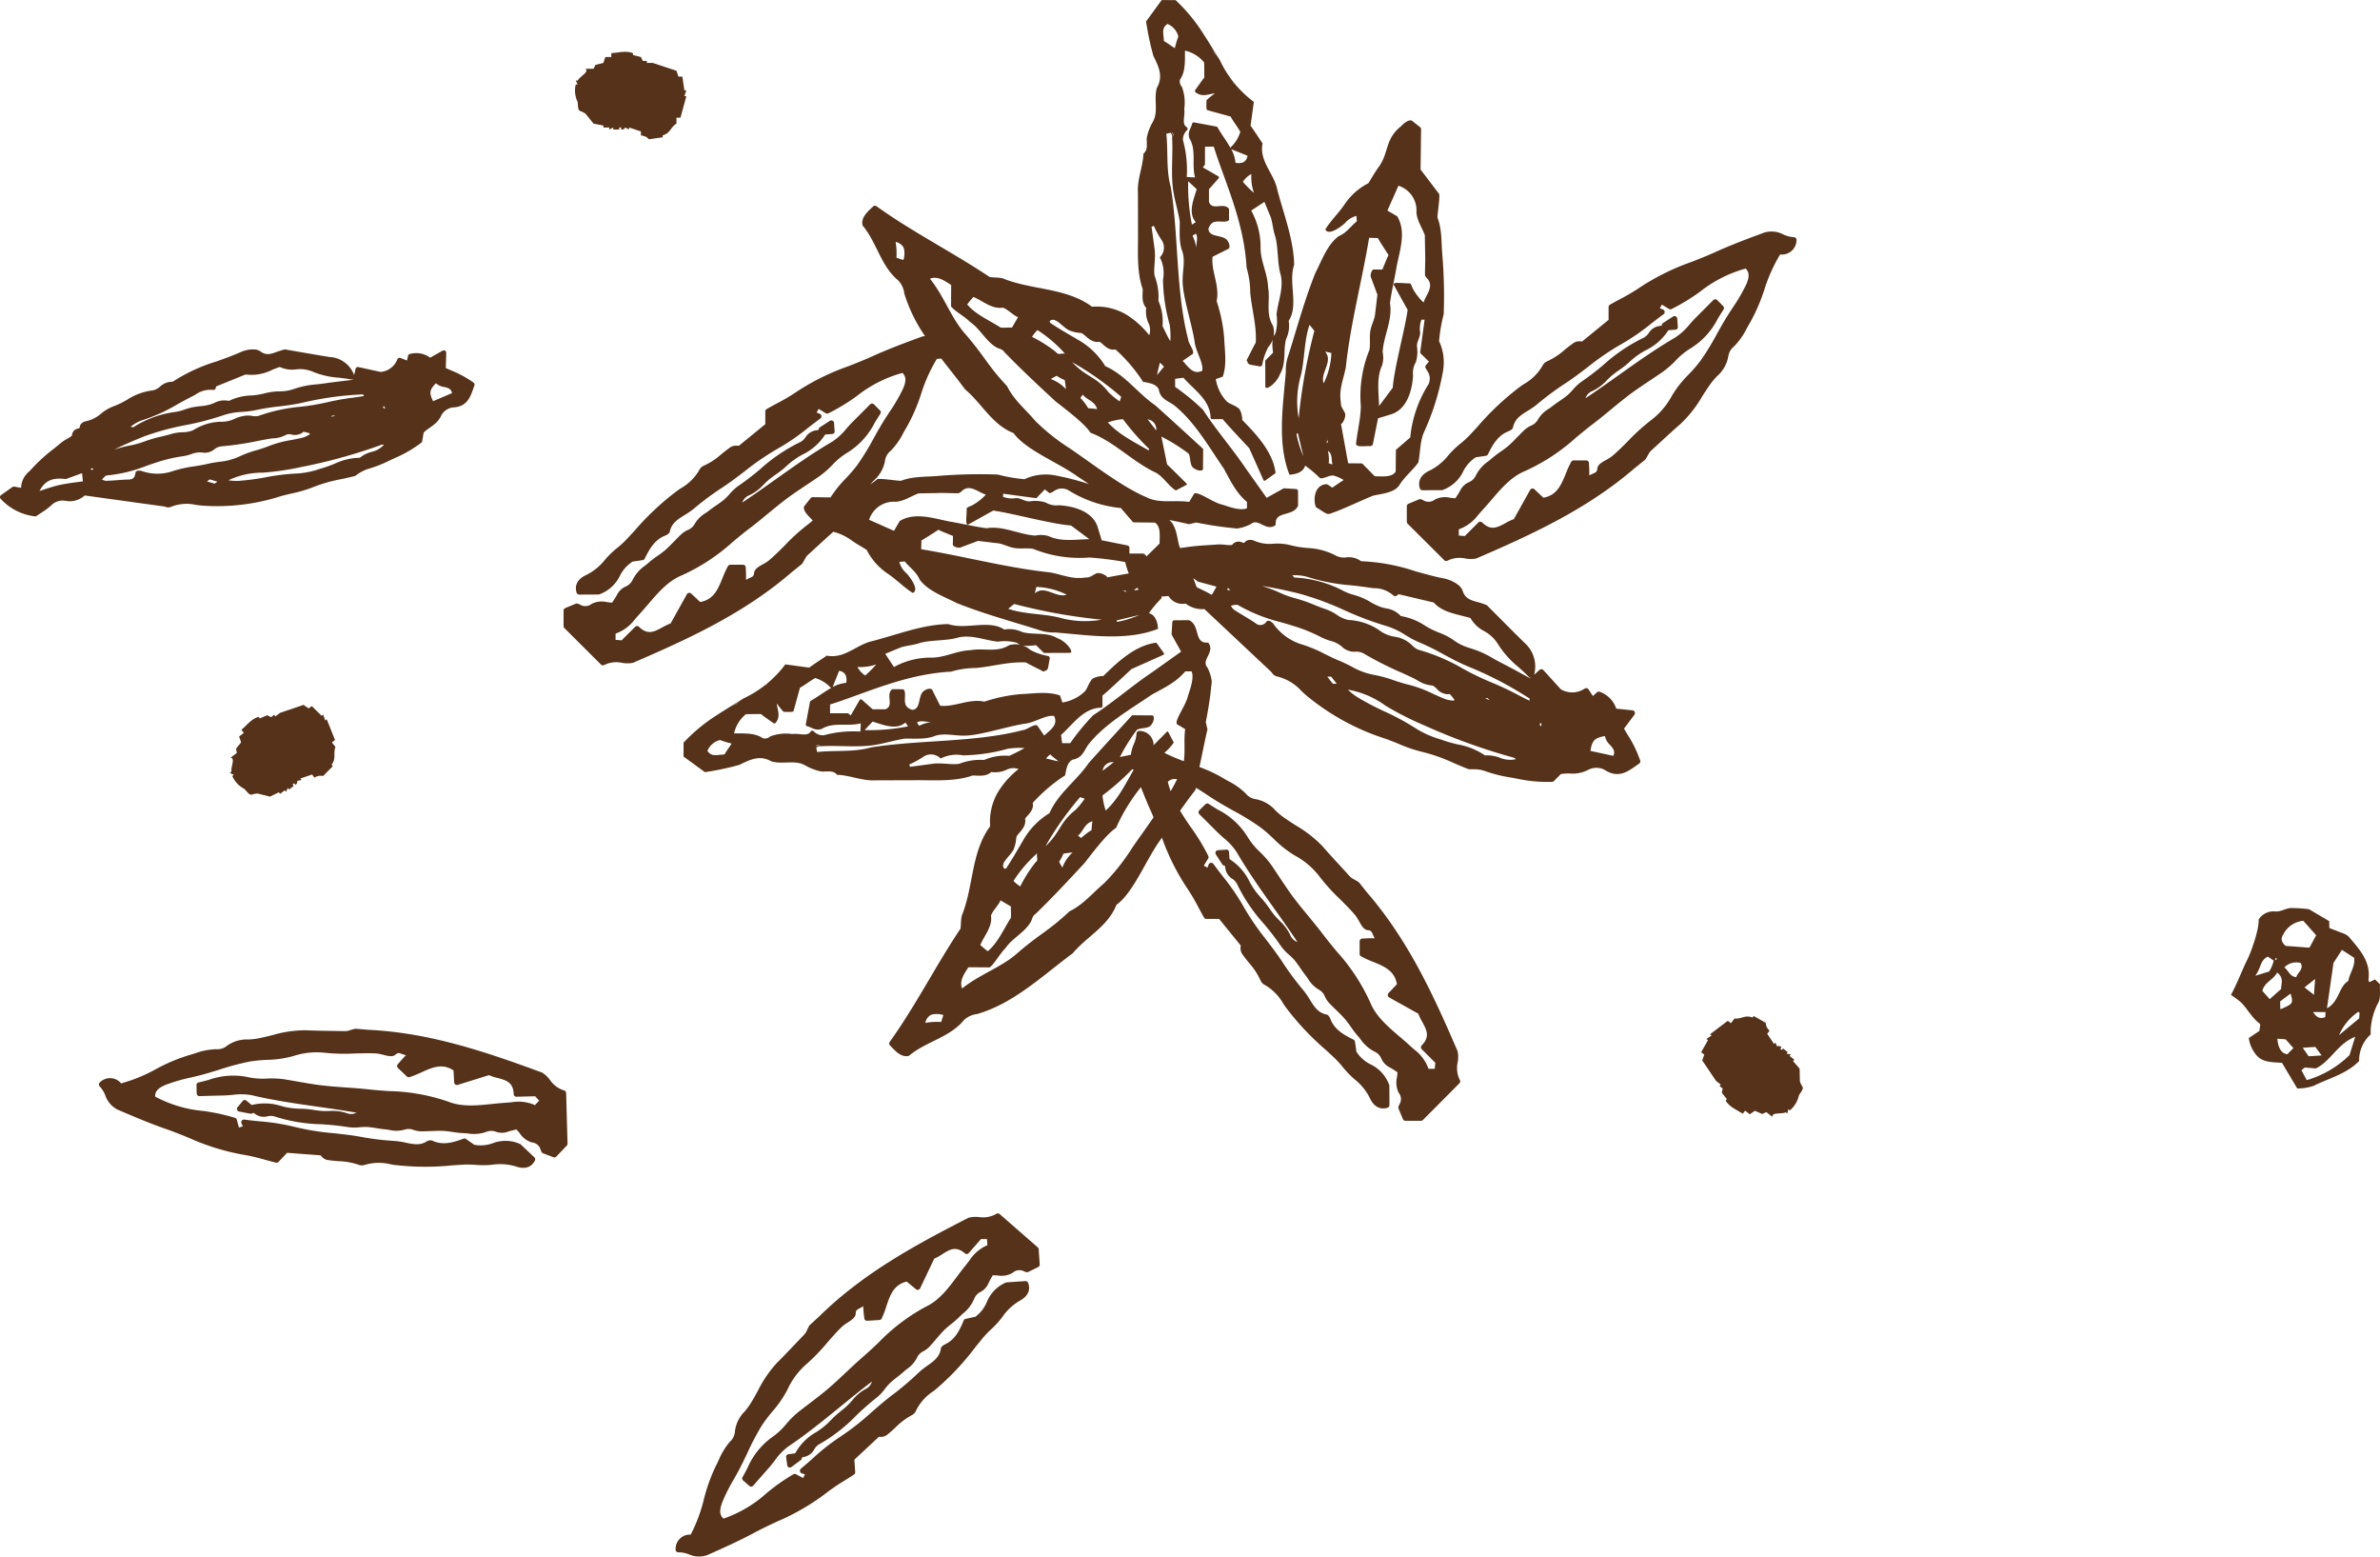 <svg xmlns="http://www.w3.org/2000/svg" xmlns:xlink="http://www.w3.org/1999/xlink" width="360.183" height="235.5" viewBox="0 0 360.183 235.5">
  <defs>
    <clipPath id="clip-path">
      <rect id="長方形_1360" data-name="長方形 1360" width="360.183" height="235.5" fill="none"/>
    </clipPath>
    <clipPath id="clip-path-2">
      <rect id="長方形_1359" data-name="長方形 1359" width="360.183" height="235.499" fill="none"/>
    </clipPath>
    <clipPath id="clip-path-3">
      <rect id="長方形_1349" data-name="長方形 1349" width="71.823" height="25.269" fill="none"/>
    </clipPath>
    <clipPath id="clip-path-4">
      <rect id="長方形_1350" data-name="長方形 1350" width="55.103" height="51.922" fill="none"/>
    </clipPath>
    <clipPath id="clip-path-5">
      <rect id="長方形_1351" data-name="長方形 1351" width="24.562" height="59.546" fill="none"/>
    </clipPath>
    <clipPath id="clip-path-6">
      <rect id="長方形_1352" data-name="長方形 1352" width="162.958" height="118.307" fill="none"/>
    </clipPath>
    <clipPath id="clip-path-7">
      <rect id="長方形_1353" data-name="長方形 1353" width="117.549" height="75.729" fill="none"/>
    </clipPath>
    <clipPath id="clip-path-8">
      <rect id="長方形_1354" data-name="長方形 1354" width="58.985" height="49.862" fill="none"/>
    </clipPath>
    <clipPath id="clip-path-9">
      <rect id="長方形_1355" data-name="長方形 1355" width="70.912" height="21.05" fill="none"/>
    </clipPath>
    <clipPath id="clip-path-10">
      <rect id="長方形_1356" data-name="長方形 1356" width="15.382" height="15.255" fill="none"/>
    </clipPath>
    <clipPath id="clip-path-11">
      <rect id="長方形_1357" data-name="長方形 1357" width="16.827" height="13.227" fill="none"/>
    </clipPath>
    <clipPath id="clip-path-12">
      <rect id="長方形_1358" data-name="長方形 1358" width="15.975" height="13.881" fill="none"/>
    </clipPath>
  </defs>
  <g id="il_spice14" transform="translate(360.183 235.5) rotate(180)">
    <g id="グループ_9781" data-name="グループ 9781" clip-path="url(#clip-path)">
      <g id="グループ_9780" data-name="グループ 9780" transform="translate(0 0.001)">
        <g id="グループ_9779" data-name="グループ 9779" clip-path="url(#clip-path-2)">
          <g id="グループ_9751" data-name="グループ 9751" transform="translate(288.36 157.368)" style="mix-blend-mode: multiply;isolation: isolate">
            <g id="グループ_9750" data-name="グループ 9750">
              <g id="グループ_9749" data-name="グループ 9749" clip-path="url(#clip-path-3)">
                <path id="パス_28742" data-name="パス 28742" d="M101.032,67.361c1.607.258,3.211.535,4.818.814l2.084.36a.463.463,0,0,0,.142,0,10.077,10.077,0,0,0,1.131-.353c.949-.342,1.636-.589,2.527.073.705.527,2.156.258,2.916-.091,1.207-.545,2.487-1,3.723-1.44a26.084,26.084,0,0,0,6.571-3.036l.04-.029a2.782,2.782,0,0,0,1.934-.745,2.364,2.364,0,0,1,1.142-.575,8.938,8.938,0,0,0,3.8-1.389,13.187,13.187,0,0,1,2.12-1.025,6.705,6.705,0,0,0,1.844-1.084,5.093,5.093,0,0,1,2.353-1.174.992.992,0,0,0,.44-.189.923.923,0,0,0,.451-.72c-.007-.1,0-.109.276-.2a1.05,1.05,0,0,0,.88-1.029,2.786,2.786,0,0,1,.749-.513,6.13,6.13,0,0,0,.844-.545c.371-.309.753-.615,1.127-.92a25.579,25.579,0,0,0,3.374-3.058c.113-.127.236-.255.364-.389a3.317,3.317,0,0,0,1.251-2.5l1.036.185a.371.371,0,0,0,.276-.062l1.731-1.225a.372.372,0,0,0,.153-.265.357.357,0,0,0-.1-.291,8.336,8.336,0,0,0-5.185-2.654.366.366,0,0,0-.258.065c-.218.153-.447.3-.676.455a10.626,10.626,0,0,0-1.6,1.2,2.407,2.407,0,0,1-2.138.618,3.385,3.385,0,0,0-2.865.818l-11.988-1.658a2.288,2.288,0,0,1-.24-.058,1.075,1.075,0,0,0-.8-.015,6.336,6.336,0,0,1-3.833.3c-.316-.036-.625-.076-.931-.105a31.6,31.6,0,0,0-11.792,1.4c-.589.171-1.185.313-1.785.451a19.277,19.277,0,0,0-3.24.96,22.763,22.763,0,0,1-4.222,1.2c-.655.142-1.331.287-2.033.462a.434.434,0,0,0-.095.04,6.9,6.9,0,0,1-1.753.989,18.98,18.98,0,0,0-3.454,1.342l-.764.353a18.907,18.907,0,0,0-4.014,2.327.36.36,0,0,0-.131.229l-.222,1.294c-.756.793-2.062,1.211-2.669,2.611a2.4,2.4,0,0,1-1.662,1.193c-2.178.051-2.694,1.5-3.149,2.771-.065.185-.131.371-.2.549a.375.375,0,0,0,.12.429,16.28,16.28,0,0,0,3.433,1.869c.262.116.516.229.775.345l-.062,2.305a.373.373,0,0,0,.182.324.366.366,0,0,0,.371,0l1.884-1.062a3.528,3.528,0,0,0,3.094.553.373.373,0,0,0,.251-.273l.156-.709.975.385a.366.366,0,0,0,.284,0,.411.411,0,0,0,.2-.2,2.976,2.976,0,0,1,2.538-1.909l3.349.734a.366.366,0,0,0,.44-.276l.215-.931a4.2,4.2,0,0,0,3.505,2.72m-7.85-7.574-.149.16-.215-.3.116-.084Zm44.088-9.534.12.265-.484-.011Zm-1.716-1.273c-.185.2-.436.462-.542.465a21.86,21.86,0,0,0-6.091,1.473c-.978.338-1.985.687-3,.953a22.283,22.283,0,0,1-2.5.491,8.287,8.287,0,0,0-1.193.3,3.668,3.668,0,0,1-1.7.262,2.282,2.282,0,0,0-1.869.5,2.041,2.041,0,0,1-.985.425,46.36,46.36,0,0,0-5.611.833c-.531.1-1.062.2-1.6.3-.229.04-.458.062-.691.087a4.229,4.229,0,0,0-1.978.549,1.237,1.237,0,0,1-.778.025,2.051,2.051,0,0,0-1.589.229,1.55,1.55,0,0,0-.225.193,4.145,4.145,0,0,1-.615-.142c-.109-.033-.222-.065-.327-.091l-.033-.153c.062-.033.12-.065.178-.1a3.594,3.594,0,0,1,.84-.389c.578-.145,1.171-.258,1.764-.375a16.647,16.647,0,0,0,3.305-.869,19.5,19.5,0,0,1,1.978-.673,16.273,16.273,0,0,0,2.742-1.018,9.4,9.4,0,0,1,2.934-.742c.582-.087,1.182-.175,1.76-.313.662-.16,1.353-.269,2.022-.375a18.281,18.281,0,0,0,3.091-.676,7.206,7.206,0,0,1,4.905,0,.341.341,0,0,0,.149.029l.211-.007c.149,0,.455,0,.509-.327.095-.731.385-1,1.062-1.011.585-.011,1.174-.058,1.767-.1.542-.04,1.087-.08,1.633-.095a1.742,1.742,0,0,1,.56.175l.051.022-.138.145m-23.2,10.367a31.645,31.645,0,0,1-3.418.542c-.971.12-1.978.24-2.967.44l-.636.131a48.339,48.339,0,0,1-9.163,1.254c-.033-.058-.069-.138-.105-.207l-.022-.044c.524-.084,1.033-.153,1.527-.225a37.632,37.632,0,0,0,3.942-.694,36.506,36.506,0,0,1,4.174-.705,25.1,25.1,0,0,0,6.276-1.367,2.243,2.243,0,0,1,1-.011,5.46,5.46,0,0,0,.716.055,5.265,5.265,0,0,0,1.927-.487,4.431,4.431,0,0,1,2.105-.451,8.177,8.177,0,0,0,4.145-1.262,4.11,4.11,0,0,1,1.665-.327,6.886,6.886,0,0,0,1.567-.229c.545-.167,1.094-.3,1.644-.433a18.883,18.883,0,0,0,2.636-.774,13.256,13.256,0,0,1,2.153-.582,16.891,16.891,0,0,0,2.065-.531,1.056,1.056,0,0,1,.185-.044c-1.422.7-2.942,1.367-4.607,2.018a39.888,39.888,0,0,1-6.145,1.658,42.5,42.5,0,0,0-5.854,1.542,10.233,10.233,0,0,1-2.654.451,15.081,15.081,0,0,0-2.16.284m-11.3-1-.251.178-.429-.073c.207-.044.425-.076.68-.105m18.33-9.494-1.153-.335c.113-.087.265-.2.418-.305l1.156.335c-.131.095-.269.2-.422.305m-8.01,1.018a41,41,0,0,0-5.876.865l-.578.113a81.061,81.061,0,0,0-11.508,3.233,1.092,1.092,0,0,1-.393.022,3.587,3.587,0,0,1,1.894-1.094,4.66,4.66,0,0,0,1.756-.884,9.261,9.261,0,0,0,3.825-.909c.531-.211,1.08-.429,1.629-.593l.578-.171a12.837,12.837,0,0,1,3.349-.7,33.417,33.417,0,0,0,4.869-.582,36.885,36.885,0,0,1,4.167-.545,9.049,9.049,0,0,1,1.484.091,11.966,11.966,0,0,1-5.2,1.156m29.871-.96a.374.374,0,0,0-.167.022l-2.367.862-.12-1.24c.284-.04.567-.08.851-.116.891-.12,1.814-.244,2.705-.44.807-.182,1.578-.436,2.473-.727.175-.058.356-.116.538-.175-.851,1.574-1.924,2.044-3.913,1.814M97.683,63.954l1.171-.142c1.069-.131,2.094-.251,3.113-.4.4-.058.8-.105,1.211-.149a13.377,13.377,0,0,0,3.451-.7,6.644,6.644,0,0,1,2.254-.364,8.591,8.591,0,0,0,2.094-.276,11.08,11.08,0,0,1,2.138-.345,8.145,8.145,0,0,0,3.36-.822,3.229,3.229,0,0,0,2.222-.309c.215-.084.433-.175.658-.244a8.133,8.133,0,0,1,1.469-.247A10.724,10.724,0,0,0,122.4,59.7c.269-.073.535-.164.8-.251a6.742,6.742,0,0,1,1.393-.364,15.391,15.391,0,0,0,6.374-2.324l.415.091c-.073.047-.138.095-.207.138a5.616,5.616,0,0,1-1.516.822,25.42,25.42,0,0,0-5.4,2.444c-.687.378-1.374.76-2.076,1.109-.215.109-.425.222-.633.335a3.854,3.854,0,0,1-2.647.72.376.376,0,0,0-.28.062.384.384,0,0,0-.145.218l-.055.247-4.462,1.807a6.96,6.96,0,0,0-4.1.738c-.349.135-.7.273-1.069.4a4.439,4.439,0,0,0-2.476-.367,4.891,4.891,0,0,1-2.444-.32,12.565,12.565,0,0,0-4.058-.942c-.636-.076-1.287-.156-1.938-.276a.372.372,0,0,0-.2.022Zm-12.1-3.24c.615,1.262.556,1.694-.425,2.72a2.261,2.261,0,0,0-1.229-.567c-.6-.138-1.058-.24-1.218-.931Z" transform="translate(-79.304 -43.278)" fill="#553219"/>
              </g>
            </g>
          </g>
          <g id="グループ_9754" data-name="グループ 9754" transform="translate(202.835 -0.001)" style="mix-blend-mode: multiply;isolation: isolate">
            <g id="グループ_9753" data-name="グループ 9753" transform="translate(0 0)">
              <g id="グループ_9752" data-name="グループ 9752" clip-path="url(#clip-path-4)">
                <path id="パス_28743" data-name="パス 28743" d="M57.824,43.04a.4.4,0,0,0-.305.025l-1.505.745a.411.411,0,0,0-.229.4l.153,2.294a.4.4,0,0,0,.138.28l5.771,5.04a.41.41,0,0,0,.513.022,4.048,4.048,0,0,1,2.622-.476,4.487,4.487,0,0,0,1.585-.109C74.7,47.1,82.553,42.836,89.171,36.32l1.411-1.291a.414.414,0,0,0,.084-.109c.138-.255.244-.473.335-.658a2.372,2.372,0,0,1,.349-.6c.5-.516.993-1.036,1.487-1.553.9-.953,1.807-1.905,2.742-2.829a18.051,18.051,0,0,0,2.854-4.192c.385-.7.782-1.418,1.211-2.084a11.5,11.5,0,0,1,.778-1.036,5.112,5.112,0,0,0,1.484-2.993,2.279,2.279,0,0,1,.76-1.593,10.486,10.486,0,0,0,1.68-2.742c.142-.305.287-.611.444-.913a26.443,26.443,0,0,0,1.818-5.062A23.73,23.73,0,0,1,108.6,3.329a2.167,2.167,0,0,0,2.287-2.236V1.028A.412.412,0,0,0,110.77.77a.394.394,0,0,0-.32-.124A4.354,4.354,0,0,1,108.872.34,3.723,3.723,0,0,0,106.039.25c-2.338,1.044-4.756,2.12-7.05,3.353-1.12.6-2.3,1.156-3.436,1.691a34.721,34.721,0,0,0-7.3,4.2A29.987,29.987,0,0,1,85.3,11.514c-.469.295-.945.589-1.407.9a.413.413,0,0,0-.185.367l.124,1.887-3.709,3.454c-.044,0-.091,0-.138,0a1.648,1.648,0,0,0-1.033.247c-.465.36-.9.76-1.324,1.149a10.391,10.391,0,0,1-2.509,1.891,1.314,1.314,0,0,0-.618.684,7.4,7.4,0,0,1-2.618,2.927l-.389.305a40.139,40.139,0,0,0-6.014,6.418c-.375.458-.745.92-1.12,1.374a14.858,14.858,0,0,1-1.218,1.265,13.983,13.983,0,0,0-1.353,1.422l-.3.382a8.287,8.287,0,0,1-2.6,2.476c-1.753.92-1.6,2.124-1.349,2.76a.42.42,0,0,0,.411.262l2.905-.2A5.416,5.416,0,0,0,63.8,38.476a5.3,5.3,0,0,1,1.716-2.189L67,35.964a.4.4,0,0,0,.291-.247c.7-1.724,1.411-2.923,2.778-3.582.309-.149.629-.345.673-.669.178-1.258,1.084-1.9,2.044-2.585A11.248,11.248,0,0,0,73.921,28l.222-.2a43.337,43.337,0,0,1,3.593-3.08c1.218-.894,2.367-1.891,3.48-2.862a39.342,39.342,0,0,1,4.814-3.767,32,32,0,0,0,4.123-3.262c.585-.513,1.167-1.029,1.771-1.524a.424.424,0,0,0,.138-.4.409.409,0,0,0-.28-.313l-.465-.142.269-.56,1.08.567a.41.41,0,0,0,.389,0A29.582,29.582,0,0,0,97.116,9.6a19.063,19.063,0,0,1,6.516-3.854c.516.451.724,1.084.2,2.451a25.707,25.707,0,0,1-1.745,3.48c-.215.382-.429.764-.64,1.149-.509.934-.971,1.905-1.418,2.843a38.379,38.379,0,0,1-2.2,4.182,21.9,21.9,0,0,1-1.593,2.105,16.5,16.5,0,0,0-2.276,3.309,11.336,11.336,0,0,1-2.727,3.723,29.124,29.124,0,0,0-3.294,3.382c-.713.814-1.447,1.658-2.236,2.418a5.852,5.852,0,0,1-.825.6c-.636.415-1.24.807-1.247,1.382-.011.491-.193.585-.6.8a3.564,3.564,0,0,0-.531.316c-.022-.313-.033-.524-.051-.738-.025-.3-.062-.6-.095-.884l-.025-.222a.41.41,0,0,0-.436-.364l-1.854.12a.408.408,0,0,0-.342.229A13.81,13.81,0,0,0,79,37.844c-.564,1.687-1.094,3.287-3.087,3.767l-1.4-1.16a.4.4,0,0,0-.349-.084.414.414,0,0,0-.284.225L71.75,45.069a8.047,8.047,0,0,0-1.182.658c-1.127.716-2.1,1.334-3.462.149a.409.409,0,0,0-.578.04l-1.869,2.131-.9-.011-.058-.924a6.143,6.143,0,0,0,2.705-2.291c.2-.265.447-.582.753-.967.371-.465.734-.945,1.094-1.429,1.338-1.793,2.723-3.643,4.731-4.6a29.219,29.219,0,0,0,7.221-5.476c.778-.731,1.553-1.458,2.356-2.156.862-.745,1.705-1.538,2.52-2.305,1.124-1.058,2.287-2.156,3.505-3.131.72-.575,1.451-1.131,2.182-1.694q.78-.595,1.553-1.193a14.463,14.463,0,0,0,1.833-1.822,10.3,10.3,0,0,1,2.065-1.938A11.084,11.084,0,0,0,100.01,13.4c.24-.458.48-.916.742-1.367a.408.408,0,0,0-.084-.516l-.942-.825a.413.413,0,0,0-.582.036l-.793.909q-.8.911-1.6,1.818c-.3.345-.589.713-.876,1.084a9.217,9.217,0,0,1-1.974,2.073c-2.778,1.865-5.418,4.014-7.97,6.091-1.542,1.254-3.127,2.545-4.756,3.785a1.824,1.824,0,0,1,1.036-1.171,6.869,6.869,0,0,0,1.956-1.691c.255-.287.509-.571.789-.833.3-.28.622-.542.945-.8a12.8,12.8,0,0,0,1.545-1.407,11.174,11.174,0,0,1,2.167-1.76,8.189,8.189,0,0,0,3.174-3.2l1.014-.142a.382.382,0,0,0,.353-.462L94,13.831a.4.4,0,0,0-.244-.324.42.42,0,0,0-.407.051l-1.407,1.047a.407.407,0,0,0-.167.305.354.354,0,0,0,.007.087c-.167.044-.331.084-.495.12A2.229,2.229,0,0,0,89.9,16.234a2.058,2.058,0,0,1-.676.72,25,25,0,0,0-5.654,4.367,40.182,40.182,0,0,1-3.156,2.771,6.762,6.762,0,0,0-1.182,1.254,8.36,8.36,0,0,1-.745.862,12.68,12.68,0,0,1-1.1.924c-.32.251-.64.5-.942.775-.178.156-.367.313-.564.469a4.578,4.578,0,0,0-1.524,1.709,2,2,0,0,1-1,1,3.783,3.783,0,0,0-.825.611c-.367.385-.716.793-1.062,1.2-.389.462-.8.934-1.222,1.364a14.088,14.088,0,0,1-1.094.942A14.923,14.923,0,0,0,68,36.208c-.175.175-.367.353-.556.531a5.549,5.549,0,0,0-1.734,2.244,2,2,0,0,1-.982,1.069,2.651,2.651,0,0,0-1.134,1.174,9.507,9.507,0,0,1-.516,1.011c-.062.1-.12.211-.182.32-.233,0-.484-.011-.731-.022a3.364,3.364,0,0,0-2.28.393,1.5,1.5,0,0,1-1.764.211c-.1-.033-.2-.069-.295-.1" transform="translate(-55.783 0.001)" fill="#553219"/>
              </g>
            </g>
          </g>
          <g id="グループ_9757" data-name="グループ 9757" transform="translate(141.628 157.739)" style="mix-blend-mode: multiply;isolation: isolate">
            <g id="グループ_9756" data-name="グループ 9756">
              <g id="グループ_9755" data-name="グループ 9755" clip-path="url(#clip-path-5)">
                <path id="パス_28744" data-name="パス 28744" d="M39.233,82.692c.156,1.913.044,3.782.734,5.538-.025.822-.36,2.716-.273,3.542l2.825,3.723-.076,6.116a.367.367,0,0,0,.142.284l1.211.964c.484.3,1.331-.44,1.68-.818,2.516-2.018,1.764-4.007,3.44-6.251.553-.764,1.014-1.593,1.494-2.363a9.615,9.615,0,0,0,3.52-3.073c.924-1.4,2.182-2.585,3-3.916-.462-1.084-2.567.535-3,.982a3.3,3.3,0,0,1-1.7,1.054l-.069-.807c.971-.8,1.585-1.778,2.727-2.244,1.764-1.284,2.574-3.694,3.574-5.632,1.607-4.029,2.742-8.21,4.032-12.323a6.735,6.735,0,0,0,.415-2.6c.415-5.127,1.345-10.708-.549-15.545-1,.051-2.149.411-2.36,1.378A17.319,17.319,0,0,1,57.734,48.8c-.556-.171-1.527.582-2.16.356a5.981,5.981,0,0,1-1.418-.633l1.727-1.156c.276.185.789.564.927.52,2-.153,1.945-2.891,1.476-3.538-.545-.258-.855-.585-1.469-.876-.407-.244-.909.087-1.273.193-1.276.44-4.545,1.982-5.84,2.48-1.262.316-3.276.4-4.022,1.676-.818,1.284-1.978,2.164-2.825,3.353-.313,1.545-.247,3.243-.869,4.611a37.7,37.7,0,0,0-2.843,9.1,7.593,7.593,0,0,0,.575,4.654,24.936,24.936,0,0,1-.7,4.058,74.748,74.748,0,0,0,.215,9.1M61.308,55.526l-.229.051-.818-3.447a16.2,16.2,0,0,1,1.047,3.4m-.342,2.331a14.321,14.321,0,0,1-.324,6.451c-.615,2.556-.469,5.214-1.316,7.687l-.734-.909a83.629,83.629,0,0,0,2.374-13.228M56.985,67.94a5.828,5.828,0,0,1-.967-.218,11.163,11.163,0,0,1,1.164-4.567c.593,1.524-1.527,3.353-.2,4.785m-.429-13.712a1.292,1.292,0,0,1,.215-.116c-.076.229-.149.415-.215.582a1.006,1.006,0,0,0,0-.465m-.131-3.171a4.926,4.926,0,0,0,.124,1.854c-.658-.342-.527-1.247-.687-2.051.24.08.389.131.564.2M41.317,63.009a18.366,18.366,0,0,0,2.767-8.058l2.109-1.818A.164.164,0,0,0,46.251,53l.033-3.2c.578-.905,1.891-.724,3.167-.716l1.836,1.869a.282.282,0,0,0,.193.08l2,.018c.08.436,1.094,6.021,1.094,6.021-.022-.371-.967,1-.553,1.691.36.716.575.814.567,1.56.316,1.949-.418,3.447-.76,5.287-.7,6.581-2.44,13-3.52,19.552l-1.349-.04c.233.244-1.433-2.324-1.6-2.582.149-.2.749-1.742.942-2.185.2,0,1.342.015,1.342.015.193.033.567-.771.389-1.189l-.335-.891c.007.062-.549-1.534-.647-1.713l.331-2.789c.055-.96.567-1.676.749-2.756.142-1.018-.036-1.985.131-2.84a18.512,18.512,0,0,0,1.3-8.476c.018-1.873.509-3.778.72-5.669.062-.68-1.571-.32-2.149-.4a.411.411,0,0,0-.4.324l-.775,3.883-1.931.589c-2.447.727-3.247,3.633-3.371,5.912a3.15,3.15,0,0,1-.415,1.978,5.291,5.291,0,0,0-.175,2.4c.047.789-.556,1.4-.476,2.167a3.733,3.733,0,0,1-.211,1.884l-.469-.015.665-4.9a.246.246,0,0,0-.065-.2l-1.254-1.233c.167-.2.553-.669.553-.669.08-.585-1.127-1.138-.5-2.767m.742,12.363A8.274,8.274,0,0,1,43.651,77.4c.084.095.331.92.516.88.84-.058,2.734.309,2.389-.273l-2.08-3.745c.342-2.662,2.051-8.883,2.251-11.778L48.8,59.711c.051,2.163.411,4.291-.451,6.138a3.952,3.952,0,0,0-.087,2.04c-.149,2.429-1.527,4.854-1.116,7.356-.12,1.233-.8,4.265-1,5.542-.469,2.465-1.5,5.262-.095,7.625l1.487.873-1.673,3.76a3.927,3.927,0,0,1-2.72-4.062c-.109-1.287-.895-2.334-1.294-3.491.051.5-.036-2.68-.018-2.578-.065-1.167.033-2.254.015-3.393-.091-.338-.316-.447-.415-.611-.967-1.156.295-2.411.629-3.538" transform="translate(-38.949 -43.381)" fill="#553219"/>
              </g>
            </g>
          </g>
          <g id="グループ_9760" data-name="グループ 9760" transform="translate(111.942 117.192)" style="mix-blend-mode: multiply;isolation: isolate">
            <g id="グループ_9759" data-name="グループ 9759">
              <g id="グループ_9758" data-name="グループ 9758" clip-path="url(#clip-path-6)">
                <path id="パス_28745" data-name="パス 28745" d="M56.727,34.168c-.167-.015-.367-.018-.593-.018a4.966,4.966,0,0,1-1.691-.218A22.07,22.07,0,0,0,50.356,32.9l-.949-.175a21.575,21.575,0,0,0-5.265-.476.4.4,0,0,0-.273.12L42.811,33.43a6.984,6.984,0,0,1-1.338.084h-.051a5.086,5.086,0,0,0-2.814.589,2.738,2.738,0,0,1-2.331.015c-2.062-1.389-3.491-.382-4.752.5-.182.127-.364.255-.549.378a.418.418,0,0,0-.171.473,18.4,18.4,0,0,0,1.96,4.007c.167.276.331.553.487.825l-1.571,2.1a.42.42,0,0,0,.295.669l2.454.255a4.02,4.02,0,0,0,2.513,2.553.429.429,0,0,0,.411-.087l.615-.556.651,1a.41.41,0,0,0,.265.185.434.434,0,0,0,.316-.062,3.389,3.389,0,0,1,3.618-.1l2.629,2.891a.426.426,0,0,0,.593.033l.811-.727a4.8,4.8,0,0,0,1.465,4.84c1.338,1.305,2.654,2.633,3.974,3.956l1.673,1.68a.409.409,0,0,0,.135.087,10.555,10.555,0,0,0,1.284.422c1.109.309,1.909.527,2.3,1.734.309.953,1.836,1.658,2.771,1.836,1.48.284,2.967.705,4.407,1.113a29.62,29.62,0,0,0,8.12,1.505h.051a3.16,3.16,0,0,0,2.287.578,2.715,2.715,0,0,1,1.44.218,10.183,10.183,0,0,0,4.447,1.211,15.125,15.125,0,0,1,2.647.447,7.819,7.819,0,0,0,2.429.2,5.763,5.763,0,0,1,2.96.458,1.1,1.1,0,0,0,.531.113,1.06,1.06,0,0,0,.9-.371c.055-.1.065-.105.389-.007a1.2,1.2,0,0,0,1.5-.378,3.559,3.559,0,0,1,1.033.018,7.227,7.227,0,0,0,1.142.051c.549-.047,1.1-.08,1.654-.113a38.852,38.852,0,0,0,4.029-.436c.065.156.131.309.178.433.295,1.178.425,2.974,1.476,3.822-1-.2-2-.4-2.967-.64-.291.073-1.011.225-1.1.255-1.313-.258-2.705-.5-4.094-.68l-2.058-.229a6.072,6.072,0,0,0-2.153.691c-1.069.905-2.174-1.047-3.534-.295a.328.328,0,0,0-.2.324c.076,1.953-2.516,1.051-3.345,2.633a.351.351,0,0,0-.044.16l.007,2.142a.325.325,0,0,0,.3.32l1.764.105a.329.329,0,0,0,.175-.036l2.513-1.4c.291.407,3.065,4.309,3.065,4.309,2.094,3.109,4.523,5.861,6.552,8.992a33.776,33.776,0,0,0,4.232,3.483l0,1.218-1.254.167c-1.651-1.873-4.043-3.349-4.116-6.069a.211.211,0,0,0-.211-.2l-1.687,0c.691.524-4.254-4.705-3.952-4.4l-2.145-4.811a.184.184,0,0,0-.273-.076l-1.567,1.131c.378,3.145,2.862,5.811,5.062,8.043-.073.12.12,1.651.691,1.858.589.44,1.24.538,1.694,1a6.273,6.273,0,0,1,1.6,3.32l-1.047.36c-.662,1.829-.295,3.934-.222,5.861a23.775,23.775,0,0,0,1.145,5.574c-.5,2.353.862,4.512.615,6.709l-2.465,1.236c-.251.36.015,1.033.338,1.353.782.775,2.647.32,2.749,1.611-.047.327-.455,1.087-1.058,1.084-.473.182-1.764-.2-2.054.309l0,1.647c.785,1.091,2.585-.378,3.036,1.091l0,1.884c-.1.113-1.447,1.636-1.447,1.636a.221.221,0,0,0,.055.338l2.324,1.338c-.156.178-.349.407-.327.473l-.007,2.662c-.436,0-1.324,0-1.324,0-1.647-5.272-4.592-11.316-4.967-18.308a13.48,13.48,0,0,1-.556-3.767c-.222-2.563-.989-4.945-.833-7.592.175-.225,1.324-2.574,1.3-2.48.044-.087.135-.225.007-.291s.1-.324-.484-.556l-.476-.084-.953-.167a.339.339,0,0,0-.375.229,8.736,8.736,0,0,1-.934,2.72,3.354,3.354,0,0,0-.7,3.178c1.164,1.876.389,3.84.753,5.865.065,2.047,1.12,3.847,1.131,5.872a11.375,11.375,0,0,0,1.422,5.709l-2,1.316c-.309-.753-.985-2.389-.985-2.389-.258-.844-.349-2.007-.673-2.891-.476-1.862-.269-4.04-.84-5.887-.393-2.08.436-3.825.665-5.883a6.961,6.961,0,0,1,.164-2.869c.633-.731.473-1.971.36-2.9l1.109-1.116a.245.245,0,0,0,.073-.171l-.015-3.832a.25.25,0,0,0-.047-.149c-.262-.338-1.76.807-2.16,2.025-1.007,1.647-.455,3.687-.953,5.356a4.532,4.532,0,0,0-.367,2.694c-1.556,2.382.084,5.8-.833,8.5.1,4.105,1.709,7.916,2.68,11.879.7,2.251,2.6,3.967,2.1,6.494-.011-.076,1.92,2.916,1.822,2.629l-.5,3.636a16.764,16.764,0,0,1,5.142,6.309c.651,1.055,1.305,2.124,1.978,3.182.12.2.247.382.371.571a25.922,25.922,0,0,0,4.352,5.334l2.058.007a.089.089,0,0,0,.073-.036l2.331-3.2a41.738,41.738,0,0,0-1.105-5.214c-.811-1.64-1.527-3.1-.52-4.843.495-1.778-.287-3.567.6-5.123a7.806,7.806,0,0,0,.934-2.494c0-.894-.2-1.811.495-2.313.04-1.909.967-3.854.829-5.945l-.011-5.861c-.029-2.88.244-5.978-.713-8.709-.011-.8.24-2-.527-2.829a4.19,4.19,0,0,0-.4-2.429,2.39,2.39,0,0,1-.055-1.705A13.443,13.443,0,0,0,108.673,103a8.823,8.823,0,0,0,5.083,1.131c3.931,2.92,9.149,2.494,13.534,4.3.68.149,1.44.109,1.96.193,5.629,3.767,11.683,6.8,17.126,10.708a.418.418,0,0,0,.56-.073c.7-.669,1.876-1.636,1.545-2.843-2.167-2.567-2.727-6.12-5.414-8.327a3.449,3.449,0,0,1-.9-1.978,23.62,23.62,0,0,0-3.127-6.418,2.538,2.538,0,0,0,.6-.131c2.451-.905,4.985-1.844,7.4-2.945,1.182-.538,2.414-1.022,3.607-1.491a35.646,35.646,0,0,0,7.716-3.789,29.174,29.174,0,0,1,3.138-1.858c.5-.269,1-.538,1.494-.822a.417.417,0,0,0,.211-.364V86.362l4.007-3.273c.044,0,.095.007.142.007a1.7,1.7,0,0,0,1.069-.182c.5-.335.967-.716,1.425-1.084a10.586,10.586,0,0,1,2.68-1.756,1.33,1.33,0,0,0,.673-.658,7.579,7.579,0,0,1,2.865-2.8l.415-.284a40.813,40.813,0,0,0,6.552-6.134c.411-.44.818-.884,1.233-1.324a14.785,14.785,0,0,1,1.324-1.207,14.645,14.645,0,0,0,1.473-1.356l.331-.367a8.4,8.4,0,0,1,2.814-2.349c1.844-.818,1.767-2.058,1.556-2.72a.421.421,0,0,0-.4-.295l-2.971.015a5.519,5.519,0,0,0-3.2,2.865A5.4,5.4,0,0,1,183.3,65.57l-1.534.229a.421.421,0,0,0-.316.233c-.825,1.709-1.629,2.883-3.065,3.462-.324.131-.665.309-.731.636-.265,1.269-1.229,1.865-2.251,2.494a12.066,12.066,0,0,0-1.214.822l-.236.193a43.662,43.662,0,0,1-3.865,2.894c-1.3.829-2.534,1.771-3.731,2.683a40.62,40.62,0,0,1-5.156,3.516,32.436,32.436,0,0,0-4.414,3.04c-.629.487-1.258.974-1.905,1.436a.425.425,0,0,0-.167.4.413.413,0,0,0,.265.338l.465.175-.313.553-1.062-.651a.425.425,0,0,0-.4-.022,29.781,29.781,0,0,0-4.327,2.633,19.376,19.376,0,0,1-6.891,3.487c-.5-.491-.665-1.149-.036-2.505a26,26,0,0,1,2.007-3.425c.244-.375.491-.749.731-1.127.582-.92,1.116-1.876,1.633-2.8a39.337,39.337,0,0,1,2.52-4.113,22.984,22.984,0,0,1,1.764-2.036,18.773,18.773,0,0,0,2.269-2.829l2.716.033a.373.373,0,0,0,.284-.142l.964-1.211c.3-.484-.44-1.331-.818-1.68a5.917,5.917,0,0,0-.458-.484,7.527,7.527,0,0,1,.607-.516,29.347,29.347,0,0,0,3.582-3.222c.782-.782,1.585-1.593,2.44-2.313a6.043,6.043,0,0,1,.88-.56c.676-.378,1.313-.738,1.364-1.324.04-.5.233-.585.662-.771a3.419,3.419,0,0,0,.56-.287c0,.32,0,.538,0,.753.007.313.022.622.036.909l.011.229a.42.42,0,0,0,.422.4h1.9a.417.417,0,0,0,.364-.211,15.2,15.2,0,0,0,.825-1.8c.684-1.684,1.331-3.276,3.389-3.629l1.353,1.273a.42.42,0,0,0,.353.109.415.415,0,0,0,.3-.211l2.462-4.414a8.484,8.484,0,0,0,1.247-.593c1.193-.654,2.225-1.218,3.534.08a.418.418,0,0,0,.589,0l2.047-2.044.913.073v.945a6.246,6.246,0,0,0-2.909,2.149c-.225.258-.491.564-.833.934-.407.447-.807.913-1.207,1.382-1.484,1.734-3.018,3.527-5.123,4.371a29.67,29.67,0,0,0-7.72,5.091c-.84.691-1.676,1.382-2.542,2.036-.927.705-1.84,1.454-2.72,2.182-1.214,1-2.473,2.04-3.778,2.949-.771.538-1.553,1.058-2.334,1.582q-.835.551-1.658,1.113a14.536,14.536,0,0,0-1.989,1.734,10.56,10.56,0,0,1-2.233,1.833,11.277,11.277,0,0,0-4.171,4.542c-.276.451-.553.9-.847,1.342a.411.411,0,0,0,.051.531l.9.905a.421.421,0,0,0,.6,0l.869-.873q.867-.873,1.742-1.745c.331-.327.651-.687.967-1.044a9.4,9.4,0,0,1,2.149-1.978c2.953-1.716,5.781-3.727,8.523-5.669,1.651-1.174,3.353-2.385,5.094-3.538a1.881,1.881,0,0,1-1.134,1.127,7.027,7.027,0,0,0-2.105,1.589c-.28.273-.556.545-.858.8-.327.265-.673.509-1.014.753a12.576,12.576,0,0,0-1.669,1.331,11.538,11.538,0,0,1-2.324,1.647,8.366,8.366,0,0,0-3.447,3.043l-1.044.08a.382.382,0,0,0-.385.444l.08,1.222a.409.409,0,0,0,.229.345.429.429,0,0,0,.418-.022l1.5-.974a.412.412,0,0,0,.189-.3.255.255,0,0,0,0-.091c.171-.033.342-.065.513-.091a2.265,2.265,0,0,0,1.484-1.044,2.145,2.145,0,0,1,.734-.687,25.474,25.474,0,0,0,6.051-4.069,40.259,40.259,0,0,1,3.4-2.607,7.074,7.074,0,0,0,1.284-1.2,8.833,8.833,0,0,1,.818-.829A12.794,12.794,0,0,1,170.6,74.1c.345-.236.687-.469,1.011-.727.193-.149.4-.295.607-.44a4.676,4.676,0,0,0,1.665-1.64,2.027,2.027,0,0,1,1.087-.949,4,4,0,0,0,.876-.567c.4-.367.782-.76,1.16-1.149.433-.444.876-.9,1.338-1.309a14.449,14.449,0,0,1,1.178-.887,13.721,13.721,0,0,0,1.247-.945c.189-.167.4-.335.6-.505a5.711,5.711,0,0,0,1.916-2.167,2.026,2.026,0,0,1,1.069-1.022,2.7,2.7,0,0,0,1.233-1.124,9.818,9.818,0,0,1,.6-.993c.065-.1.135-.2.2-.313.236.011.491.044.742.069a3.429,3.429,0,0,0,2.349-.247,1.534,1.534,0,0,1,1.807-.1c.1.044.2.087.295.12a.422.422,0,0,0,.313,0l1.582-.662a.41.41,0,0,0,.262-.385V55.811a.41.41,0,0,0-.124-.295L188.079,50a.418.418,0,0,0-.52-.058,4.1,4.1,0,0,1-2.7.309,4.645,4.645,0,0,0-1.618.007c-8.563,3.687-16.843,7.505-24.017,13.7l-1.52,1.222a.437.437,0,0,0-.095.105c-.156.251-.28.465-.382.647a2.587,2.587,0,0,1-.4.593q-.813.736-1.618,1.484-1.14,1.047-2.294,2.076a8.053,8.053,0,0,1-2.676-1.24c-.764-.553-1.6-1.014-2.363-1.491a9.6,9.6,0,0,0-3.073-3.523c-1.4-.92-2.585-2.182-3.916-3-1.084.462.535,2.567.982,3a3.314,3.314,0,0,1,1.054,1.7l-.807.069c-.8-.971-1.778-1.585-2.247-2.723-1.284-1.767-3.694-2.574-5.629-3.578-4.033-1.607-8.21-2.742-12.323-4.033a6.754,6.754,0,0,0-2.6-.415c-5.123-.415-10.7-1.345-15.545.549.055,1,.415,2.149,1.382,2.36a17.086,17.086,0,0,1-1.909,2.273.712.712,0,0,0,.007.262,7.4,7.4,0,0,0-.894.062c-.062.011-.116,0-.178,0A2.452,2.452,0,0,0,99.6,59.225a4.126,4.126,0,0,0-2.843-.836L86.707,48.949a1.786,1.786,0,0,1-.185-.211,1.224,1.224,0,0,0-.731-.538,7.233,7.233,0,0,1-3.763-2.247c-.265-.244-.527-.484-.793-.709a35.833,35.833,0,0,0-11.887-6.472c-.655-.229-1.3-.491-1.949-.756a22.042,22.042,0,0,0-3.651-1.244A25.705,25.705,0,0,1,59.032,35.1c-.7-.3-1.425-.611-2.193-.909a.627.627,0,0,0-.113-.025M106.938,61.6c-.076-.1-.175-.182-.258-.276a6.233,6.233,0,0,0,.684-.113.88.88,0,0,1-.425.389m.647,9.967a.184.184,0,0,0-.135-.058l-3.2-.033c-.905-.578-.724-1.891-.716-3.167l1.869-1.836a.3.3,0,0,0,.058-.135l.32.327a.424.424,0,0,0,.3.124h2.011a5.391,5.391,0,0,1,0,.84.4.4,0,0,0,.324.393l3.883.778c.164.542.589,1.931.589,1.931.727,2.443,3.633,3.243,5.912,3.367a3.15,3.15,0,0,1,1.978.415,5.241,5.241,0,0,0,2.4.175c.789-.047,1.4.56,2.163.476a3.742,3.742,0,0,1,1.887.211l-.015.469-4.9-.662a.231.231,0,0,0-.2.062L120.9,76.5c-.2-.164-.669-.553-.669-.553-.585-.08-1.138,1.131-2.767.5a18.327,18.327,0,0,0-8.058-2.771Zm-14.806-10.3h.505l-.062.324ZM46.007,41.077l-.244.051v-.422h.167ZM92.524,58.945a1.972,1.972,0,0,1-.807.076,24.892,24.892,0,0,0-6.632-2.643c-1.131-.331-2.3-.669-3.414-1.087A25.182,25.182,0,0,1,79.02,54.1a9.332,9.332,0,0,0-1.305-.509,4.218,4.218,0,0,1-1.753-.873,2.616,2.616,0,0,0-2.069-.775,2.28,2.28,0,0,1-1.2-.251,52.831,52.831,0,0,0-5.778-2.927q-.835-.376-1.669-.767c-.24-.113-.469-.244-.7-.375a4.865,4.865,0,0,0-2.2-.793c-.24-.011-.473-.233-.742-.487a2.342,2.342,0,0,0-1.625-.836,1.834,1.834,0,0,0-.338.033A4.265,4.265,0,0,1,59.17,45c-.084-.105-.167-.207-.247-.3l.069-.164.229.022a4.23,4.23,0,0,1,1.04.193c.636.247,1.265.531,1.891.818A18.926,18.926,0,0,0,65.8,46.935c.771.175,1.542.429,2.283.676a18.5,18.5,0,0,0,3.218.862,10.755,10.755,0,0,1,3.218,1.24c.6.305,1.211.618,1.84.869.72.287,1.433.64,2.12.982A20.888,20.888,0,0,0,81.8,52.978a8.206,8.206,0,0,1,4.556,3.233.433.433,0,0,0,.12.124l.2.135a.493.493,0,0,0,.691.029,1.08,1.08,0,0,1,1.654-.24c.556.378,1.134.727,1.716,1.076.531.32,1.058.636,1.571.982a1.894,1.894,0,0,1,.407.531l.033.055-.225.044m-38.6-14.017-.349-.349c.222.095.447.211.7.349Zm10.2,8.378A36.6,36.6,0,0,1,60.6,51.56c-.985-.531-2-1.08-3.054-1.549l-.691-.305a54.723,54.723,0,0,1-9.33-4.865c.011-.076.025-.178.036-.265l.011-.051q.813.4,1.574.8a44.527,44.527,0,0,0,4.116,1.945,42.334,42.334,0,0,1,4.349,2.094,28.669,28.669,0,0,0,6.734,2.865,2.609,2.609,0,0,1,.942.647,4.718,4.718,0,0,0,2.738,1.342,5.049,5.049,0,0,1,2.258.964,9.1,9.1,0,0,0,4.683,1.56,4.679,4.679,0,0,1,1.764.793,7.68,7.68,0,0,0,1.607.818c.618.2,1.218.444,1.818.684a21.888,21.888,0,0,0,2.956,1.014,15.04,15.04,0,0,1,2.382.88,20.223,20.223,0,0,0,2.273.865.991.991,0,0,1,.207.084c-1.789-.284-3.64-.669-5.618-1.164a44.643,44.643,0,0,1-6.8-2.505,48.811,48.811,0,0,0-6.461-2.422,11.824,11.824,0,0,1-2.767-1.331,16.539,16.539,0,0,0-2.193-1.156m13.446-5.134L76.725,47.1c.16-.007.375-.007.593-.007l.851,1.073c-.185,0-.382,0-.593,0m-8.12-4.327a46.869,46.869,0,0,0-6.051-3.076l-.593-.265a92.439,92.439,0,0,0-12.828-4.578,1.187,1.187,0,0,1-.382-.236,4.064,4.064,0,0,1,2.487.229,5.351,5.351,0,0,0,2.207.338,10.533,10.533,0,0,0,4.156,1.669c.633.156,1.291.316,1.905.527L61,38.67a14.716,14.716,0,0,1,3.585,1.556A37.789,37.789,0,0,0,69.5,42.9a43.054,43.054,0,0,1,4.225,2.233,10.425,10.425,0,0,1,1.324,1.065,13.556,13.556,0,0,1-5.6-2.349M47.451,47.917l1.225.662c1.062.578,2.08,1.134,3.113,1.658.411.207.818.433,1.225.658a15.151,15.151,0,0,0,3.669,1.622,7.687,7.687,0,0,1,2.334,1.153,9.717,9.717,0,0,0,2.131,1.12,12.853,12.853,0,0,1,2.214,1.087,9.366,9.366,0,0,0,3.665,1.454A3.682,3.682,0,0,0,69.3,58.5c.258.065.52.124.775.207a8.939,8.939,0,0,1,1.524.738,11.621,11.621,0,0,0,1.64.8c.3.109.6.2.909.295a7.549,7.549,0,0,1,1.531.575,17.62,17.62,0,0,0,7.458,2.047l.324.353c-.1,0-.193,0-.284-.007a6.5,6.5,0,0,1-1.953-.236A28.977,28.977,0,0,0,74.6,61.989c-.9-.1-1.789-.2-2.676-.338-.273-.04-.542-.073-.807-.1a4.385,4.385,0,0,1-2.934-1.08.418.418,0,0,0-.3-.124.433.433,0,0,0-.28.105l-.215.193L62.05,59.385c-1.058-1.2-2.633-1.6-4.294-2.014-.411-.105-.833-.207-1.258-.331a5.06,5.06,0,0,0-2.062-1.974,5.559,5.559,0,0,1-2.062-1.905,14.245,14.245,0,0,0-3.149-3.549c-.542-.491-1.094-.993-1.622-1.534a.452.452,0,0,0-.2-.113ZM97.924,61.7c.065.182.145.36.189.513.076.225.2.527.331.851-.193-.145-.378-.251-.582-.433a.452.452,0,0,0-.167-.095l-2.771-.753.705-1.236c.291.149.578.3.862.451.462.244.953.462,1.433.7M38.338,36.936c-.262,1.578-.6,1.942-2.189,2.247a2.6,2.6,0,0,0-.767-1.334c-.473-.527-.825-.924-.52-1.669ZM101.066,97.63l.073.073a.75.75,0,0,1-.091-.055l.018-.018m-11.418,26.58a7.381,7.381,0,0,0-.393-2.862,18.683,18.683,0,0,1,1.68,1.676,3.415,3.415,0,0,1-1.287,1.185m.585,2.771a1.28,1.28,0,0,1,.607-.974,2,2,0,0,1,1.211-.091,5.33,5.33,0,0,0,.64,2.047Zm1.945,10.759c.04.051.1.087.138.138.08.1.138.225.215.327-.12-.156-.229-.313-.353-.465m2.614,4.167.436.607c.138.294.305.545.451.825q-.415-.671-.887-1.433m5.636-3.371c-.847,1.164-.713,2.96-.731,4.342a5.182,5.182,0,0,1-2.909-1.8c0-.473-.018-1.854-.022-2.265.269-.291,1.371-1.924,1.342-1.822,0-.015.055-.08.055-.1a.312.312,0,0,0-.189-.4c-.956-.658-1.833-.185-2.8-.076.578-.44,1.356-1.044,1.28-1.12-.051-.156.109-1.4-.16-1.425l-3.523-.971c-.182-.444-1.044-1.571-1.447-2.294a5.118,5.118,0,0,1,1.444-2.342.19.19,0,0,0,.029-.124c.589,1.065,1.364,2.054,1.931,3.073a.363.363,0,0,0,.244.185l3.294.615a.286.286,0,0,0,.364-.225c.105-.593.72-1.171.4-2.167-1.109-1.774-.316-4.011-.858-5.923,0,0,1,.051,1.254.065A16.893,16.893,0,0,0,100,129.33a1.956,1.956,0,0,1-.6,1.5.289.289,0,0,0,.033.462c.8.505.218,1.658.371,2.778a6.723,6.723,0,0,0,.36,3.334,1.182,1.182,0,0,1,.273,1.131m-2.374-21.6.582-.389a30.158,30.158,0,0,1,.567,6.556c-.52-.44-.905-.847-1.294-1.189.451-1.516,1.374-3.574.145-4.978m-.007-1.745c-.382-.545-.051-1.371-.084-2.156a6.388,6.388,0,0,0,.578,1.829c-.164.109-.327.218-.495.327m2.022-2.756c-.447-1.407.011-2.9-.025-4.494-.025-2.3-1.433-6.541-1.818-9.116-.138-1.411-1.371-3.171-1.149-4.382,1.36-.676,2.124.615,2.963,1.5L98.51,97c-.269.516.684,1.589.7,2.189,1.884,7.214,1.44,15.7,2.622,22.988.738,2.574.4,5.363.684,8.127l-.636.145a.93.93,0,0,1-.24-.814c-.145-2.636.229-5.487-.193-8.094-.251-1.524-.727-3.029-.956-4.5-.029-1.411.167-3.189-.422-4.6m1.647,18.148c-.124-.164-.265-.305-.265-.444,0-.084-.007-.167-.007-.247a4.2,4.2,0,0,0,.273.691m.622,16.323a2.8,2.8,0,0,1-1.64-1.894,15.909,15.909,0,0,0,.535-1.767c.371.218,1.262.876,1.658,1.084,0,1.007.455,1.931-.553,2.578M104.4,116.36a14.265,14.265,0,0,0-1.258-2.28,2.058,2.058,0,0,1,.36-2.476,5.164,5.164,0,0,1-.48-3.378,26.468,26.468,0,0,0-1.011-6.811,12.129,12.129,0,0,1-.1-2.5c.509.825.927,1.8,1.185,2.291a7.771,7.771,0,0,0,.618,3.818,8.844,8.844,0,0,0,.575,3.771c.185,1.116-.145,2.436-.029,3.8l.495,3.64c-.142.051-.211.076-.356.127m-1.524-21.337c.28-.236.724-.876,1.04-1.225-.135.862-.345,1.389-.4,1.869a2.624,2.624,0,0,1-.64-.644m19.144,5.571a19.89,19.89,0,0,1-4.171-3.574c.495.109,1.116-.222,1.305.2a20.862,20.862,0,0,0,3.694,2.356,6.165,6.165,0,0,1-.829,1.022m-4.312-8.945A5.78,5.78,0,0,0,120,93.19c-.225.16-.636.36-.88.495a6.912,6.912,0,0,0-1.233-.655c-.062-.462-.138-.92-.175-1.382m14,13.963c-1.331-.531-2.785-1.891-4.44-1.614-.782-.262-1.52-1.12-2.313-1.447l.924-1.578c.36.062,1.716-.1,1.807.073,1.651,1.04,3.7,1.924,4.967,3.436-.3.389-.611.767-.945,1.131m3.367,1.8c0-.291.018-3.214.018-3.214-.389-.629-2.116-1.574-2.916-2.4-1.505-1.036-2.262-2.745-3.825-3.745-.524-.345-.964-.233-1.378-.836-2.5-2.578-5.091-4.992-7.7-7.407-1.593-1.251-4.414-3.363-5.28-4.742-3.6-1.342-6.421-4.443-9.938-6.061-1.131-.655-1.876-2-2.978-2.669l-1.618.844a.116.116,0,0,0-.029.182c-.015-.033,3.087,3.076,2.967,2.9,0,0,.6,2.945.862,4.222a27.448,27.448,0,0,1-4.091-2.553c-.305-.415-.2-1.1-.429-1.7-.084-.618-1.491-1.193-1.778-.705l-.022,3.094c2.374,2.171,4.818,4.429,7.265,6.607,2.705,1.865,4.516,4.574,7.556,5.92a11.339,11.339,0,0,0,4.145,4c1.094.64,3.185,1.844,4.218,2.567.007.04.022.116.047.218-.84.909-2.12-1.189-3.182-1.458a5.206,5.206,0,0,0-1.527-.309c-.633-.124-1.378-1.531-2.778-1.353-.3.135-1.167-1.447-2.469-1.138a24.116,24.116,0,0,1-4.182-4.909c-1.036-.171-2.036-.356-2.374-1.153-.255-1.4-1.214-1.636-2.207-2.3-3.163-2.462-5.382-6.392-7.618-9.639-.96-1.734-1.858-3.7-3.523-5.072,0-.189,0-.691,0-.96.985-.418,2.64.193,3.713.542,1.447.309,3.6,2.022,4.272,1.684l.753-1.262c2.273.32,4.505-.3,6.5.713,3.614,1.524,8.185,5.072,11.468,7.312a31.3,31.3,0,0,1,5.316,4.214c1.469,1.749,3.243,3.149,4.276,5.262,3.138,3.363,3.309,4.422,6.411,7.992,2.094,2.4,3.083,5.538,5.265,8.272-1.178.444-2.171-.291-3.211-.953M105.116,82.62l.08-.218c2.2,1.265,4.465,2.36,6.174,4.232a9.534,9.534,0,0,1-2.291.484,36.878,36.878,0,0,0-3.963-4.5m.233,4.476a1.491,1.491,0,0,1-1.294-1.673Zm4.229,2.716a12.126,12.126,0,0,1,1.658,1.353c1.964,2.494,3.356,2.258,5.542,4.589a46.032,46.032,0,0,1-7.432-5.251Zm3.407-1.164c.553.065.964.109,1.349.127a8.218,8.218,0,0,0,1.185,1.556,4.307,4.307,0,0,1-.356.495c-.778-.905-1.789-.938-2.178-2.178M142.311,111.2c.247.084.571.185,1.047.342a10.617,10.617,0,0,0,.131,2.393,1.742,1.742,0,0,1-1.225-.884,3.187,3.187,0,0,1,.047-1.851M145.1,80.769a2.332,2.332,0,0,1-.88,1.574,10.647,10.647,0,0,0-1.891,2.676c-.167.3-.335.6-.516.9a27.173,27.173,0,0,0-2.185,5.029,24.4,24.4,0,0,1-2.385,5.3,4.065,4.065,0,0,0-.655.051c-1.207-1.56-2.454-3.1-3.622-4.676-2.6-2.193-4.051-5.316-7.334-6.611-1.793-2.545-6.891-4.509-9.759-6.618-.578-.367-1.105-.731-1.658-1.094a41.379,41.379,0,0,0,5.116,1.313,7.593,7.593,0,0,0,4.654-.575,24.943,24.943,0,0,1,4.058.705,75.5,75.5,0,0,0,9.1-.218c1.913-.156,3.782-.044,5.538-.731.822.022,2.716.356,3.542.269l1.094-.833c-.167.2-.324.393-.509.589a5.232,5.232,0,0,0-1.709,2.949m-2.236-9.058.869-1.484L147.5,71.9a3.936,3.936,0,0,1-4.062,2.723c-1.287.105-2.334.891-3.491,1.291.5-.051-2.68.04-2.582.022-1.164.062-2.251-.036-3.389-.015-.342.087-.447.313-.615.415-1.153.964-2.407-.295-3.534-.633a8.275,8.275,0,0,1,2.029-1.593c.091-.084.92-.331.88-.516-.058-.84.305-2.734-.273-2.389l-3.745,2.084c-2.665-.345-8.883-2.054-11.778-2.254l-2.774-2.069c2.164-.051,4.287-.411,6.138.451a4,4,0,0,0,2.04.091c2.429.145,4.851,1.524,7.356,1.113,1.233.12,4.265.8,5.542,1,2.462.465,5.262,1.5,7.625.091m-24.108-14.6c2.56.615,5.218.469,7.69,1.32l-.909.731a84.015,84.015,0,0,0-13.232-2.374,14.367,14.367,0,0,1,6.451.324m3.636,3.658a5.826,5.826,0,0,1-.218.967,11.214,11.214,0,0,1-4.567-1.16c1.52-.6,3.353,1.524,4.785.193m-10.865,2.407c-.371.022,1,.967,1.687.553.72-.36.818-.575,1.56-.567,1.953-.316,3.447.422,5.287.764,6.581.7,13,2.436,19.555,3.516l-.04,1.349c.244-.233-2.327,1.433-2.582,1.6-.2-.149-1.742-.749-2.189-.942,0-.2.018-1.338.018-1.338.033-.2-.771-.571-1.189-.393l-.895.335c.065,0-1.531.549-1.709.651l-2.789-.335c-.96-.055-1.676-.567-2.76-.749-1.014-.142-1.982.036-2.836-.131a18.609,18.609,0,0,0-8.476-1.3,48.389,48.389,0,0,1-5.436-.687,10.311,10.311,0,0,0-.542-1.72c1.611-.291,3.334-.607,3.334-.607m-2.963-2.193c.225.076.415.149.582.215a1.006,1.006,0,0,0-.465,0,1.293,1.293,0,0,1-.116-.215m1.414-4.538.051.229-3.447.822a16,16,0,0,1,3.4-1.051" transform="translate(-30.786 -32.23)" fill="#553219"/>
              </g>
            </g>
          </g>
          <g id="グループ_9763" data-name="グループ 9763" transform="translate(139.203 65.936)" style="mix-blend-mode: multiply;isolation: isolate">
            <g id="グループ_9762" data-name="グループ 9762">
              <g id="グループ_9761" data-name="グループ 9761" clip-path="url(#clip-path-7)">
                <path id="パス_28746" data-name="パス 28746" d="M47.614,20.289a.422.422,0,0,0,0-.313l-.662-1.582a.417.417,0,0,0-.385-.262H44.218a.434.434,0,0,0-.3.124L38.407,23.8a.413.413,0,0,0-.058.52,4.1,4.1,0,0,1,.309,2.7,4.476,4.476,0,0,0,.007,1.618c3.683,8.563,7.505,16.843,13.7,24.017l1.218,1.524a.632.632,0,0,0,.105.091c.255.16.465.28.651.382a2.674,2.674,0,0,1,.593.4q.736.813,1.48,1.618c.909.985,1.818,1.971,2.694,2.982a18.475,18.475,0,0,0,4.08,3.185c.684.44,1.393.894,2.044,1.371a11.871,11.871,0,0,1,1,.865,5.211,5.211,0,0,0,2.945,1.709,2.324,2.324,0,0,1,1.574.88,10.647,10.647,0,0,0,2.676,1.891c.3.167.6.335.9.516a20.925,20.925,0,0,0,3.422,1.585c-.415,1.894-.771,3.825-1.218,5.691.076.287.225,1.007.255,1.1-.258,1.313-.5,2.705-.68,4.091l-.229,2.062a6.052,6.052,0,0,0,.691,2.149c.905,1.073-1.044,2.174-.295,3.534a.338.338,0,0,0,.327.2c1.949-.08,1.047,2.516,2.629,3.345a.348.348,0,0,0,.16.04l2.142-.007a.319.319,0,0,0,.32-.3l.105-1.764a.317.317,0,0,0-.036-.171l-1.4-2.516c.407-.287,4.309-3.065,4.309-3.065,3.113-2.091,5.861-4.52,8.992-6.552a33.774,33.774,0,0,0,3.483-4.232l1.222,0,.164,1.254c-1.873,1.654-3.349,4.047-6.069,4.12a.209.209,0,0,0-.2.211l0,1.684c.524-.691-4.705,4.258-4.4,3.952l-4.811,2.145a.181.181,0,0,0-.073.273l1.127,1.567c3.145-.375,5.811-2.862,8.043-5.058.12.073,1.651-.124,1.858-.694.44-.589.538-1.236,1-1.691a6.276,6.276,0,0,1,3.323-1.6c.091.273.356,1.051.356,1.051,1.829.662,3.934.291,5.861.218a23.625,23.625,0,0,0,5.578-1.145c2.353.5,4.509-.858,6.705-.615.211.425,1.236,2.465,1.236,2.465.36.251,1.033-.015,1.353-.338.775-.782.32-2.647,1.611-2.749.327.051,1.087.458,1.084,1.058.182.476-.2,1.764.309,2.054l1.647.007c1.091-.785-.378-2.585,1.091-3.04l1.884.007c.113.1,1.636,1.447,1.636,1.447a.221.221,0,0,0,.338-.058l1.342-2.324c.175.156.4.349.473.331l2.658,0c0,.436,0,1.327,0,1.324-5.272,1.647-11.316,4.6-18.308,4.967a13.459,13.459,0,0,1-3.767.556c-2.563.222-4.945.989-7.592.833-.225-.175-2.574-1.324-2.48-1.3-.087-.047-.222-.135-.291-.007s-.324-.1-.556.48l-.084.476-.167.953a.337.337,0,0,0,.229.375,8.735,8.735,0,0,1,2.72.934,3.355,3.355,0,0,0,3.178.705c1.876-1.164,3.843-.389,5.865-.756,2.047-.065,3.847-1.12,5.872-1.127a11.412,11.412,0,0,0,5.709-1.422c.233.349,1.018,1.542,1.316,2-.749.313-2.389.985-2.389.985-.844.258-2,.349-2.891.673-1.862.48-4.04.269-5.887.84-2.08.393-3.822-.436-5.883-.665a6.9,6.9,0,0,1-2.869-.164c-.727-.633-1.971-.469-2.9-.36l-1.12-1.109a.233.233,0,0,0-.167-.069l-3.836.015a.25.25,0,0,0-.149.047c-.338.262.811,1.76,2.025,2.156,1.647,1.007,3.687.455,5.356.953a4.537,4.537,0,0,0,2.694.371c2.382,1.556,5.8-.087,8.5.829,4.105-.095,7.92-1.705,11.879-2.68,2.251-.7,3.967-2.6,6.494-2.094-.076.007,2.916-1.92,2.629-1.822l3.636.495a16.764,16.764,0,0,1,6.309-5.142c1.058-.647,2.124-1.305,3.182-1.978.2-.12.382-.244.575-.371a26.1,26.1,0,0,0,5.334-4.349l.007-2.058a.084.084,0,0,0-.04-.073l-3.2-2.334a42.4,42.4,0,0,0-5.214,1.105c-1.64.811-3.1,1.527-4.843.524-1.778-.5-3.567.284-5.123-.607a7.981,7.981,0,0,0-2.494-.934c-.895,0-1.811.2-2.313-.491-1.909-.04-3.851-.967-5.945-.833l-5.861.015c-2.88.025-5.974-.247-8.709.713-.8.011-2-.24-2.829.527a4.166,4.166,0,0,0-2.429.4,2.352,2.352,0,0,1-1.705.055,13.271,13.271,0,0,0,3.167-3.578,8.823,8.823,0,0,0,1.131-5.083c2.92-3.931,2.494-9.145,4.3-13.53.149-.684.109-1.444.193-1.964,3.767-5.625,6.8-11.683,10.708-17.126a.412.412,0,0,0-.069-.556c-.673-.705-1.64-1.88-2.847-1.549-2.567,2.171-6.12,2.731-8.327,5.414a3.426,3.426,0,0,1-1.974.9c-5.611,1.636-9.869,5.792-14.486,9.2-2.193,2.6-5.316,4.051-6.611,7.334-2.545,1.8-4.509,6.891-6.614,9.763-.091.138-.178.262-.265.4a34.5,34.5,0,0,0-3.691-7.461,30.422,30.422,0,0,1-1.858-3.138c-.269-.5-.538-1-.822-1.494a.413.413,0,0,0-.364-.211H74.765L71.5,44.659c0-.044,0-.095.007-.142a1.7,1.7,0,0,0-.182-1.069c-.338-.5-.72-.967-1.084-1.425a10.586,10.586,0,0,1-1.756-2.68,1.345,1.345,0,0,0-.658-.673,7.552,7.552,0,0,1-2.8-2.865l-.287-.415A40.79,40.79,0,0,0,58.6,28.838c-.444-.411-.887-.818-1.327-1.233a14.8,14.8,0,0,1-1.207-1.324,14.65,14.65,0,0,0-1.356-1.473l-.367-.331A8.462,8.462,0,0,1,52,21.667c-.818-1.847-2.054-1.767-2.716-1.56a.421.421,0,0,0-.295.4L49,23.478a5.519,5.519,0,0,0,2.865,3.2,5.4,5.4,0,0,1,2.113,1.891l.233,1.534a.409.409,0,0,0,.229.316c1.713.829,2.887,1.629,3.465,3.065.127.324.305.665.633.731,1.269.265,1.865,1.229,2.5,2.251a12.03,12.03,0,0,0,.818,1.214l.193.236a43.479,43.479,0,0,1,2.894,3.865c.833,1.3,1.771,2.538,2.684,3.731a40.244,40.244,0,0,1,3.516,5.156,32.79,32.79,0,0,0,3.043,4.414c.484.629.971,1.258,1.436,1.905a.432.432,0,0,0,.4.171.419.419,0,0,0,.335-.269l.178-.465.549.313L76.427,57.8a.415.415,0,0,0-.022.4,30.086,30.086,0,0,0,2.629,4.327c.564.814,1.12,1.654,1.64,2.516-.687.964-1.371,1.924-2.134,2.894a1.434,1.434,0,0,0-.287.571c-.567-.342-1.12-.705-1.662-1.062-.375-.244-.749-.491-1.127-.731-.916-.582-1.876-1.116-2.8-1.633a39.285,39.285,0,0,1-4.109-2.52,22.52,22.52,0,0,1-2.04-1.764A16.523,16.523,0,0,0,63.3,58.262a11.555,11.555,0,0,1-3.611-3.025,29.371,29.371,0,0,0-3.225-3.582c-.782-.778-1.589-1.585-2.313-2.44a6.366,6.366,0,0,1-.56-.88c-.378-.676-.734-1.313-1.324-1.36-.5-.044-.582-.236-.771-.665a3.531,3.531,0,0,0-.284-.56c.32,0,.535,0,.753,0,.313-.007.618-.022.905-.036L53.1,45.7a.42.42,0,0,0,.4-.422v-1.9a.421.421,0,0,0-.211-.364,15.148,15.148,0,0,0-1.8-.825c-1.684-.684-3.28-1.331-3.633-3.389l1.273-1.353a.423.423,0,0,0,.113-.353.429.429,0,0,0-.215-.3l-4.414-2.462a7.8,7.8,0,0,0-.593-1.247c-.651-1.193-1.218-2.225.08-3.534a.415.415,0,0,0,0-.589l-2.047-2.047L42.131,26h.945a6.27,6.27,0,0,0,2.149,2.909c.258.225.567.491.934.833.451.407.916.807,1.385,1.207,1.734,1.484,3.523,3.018,4.367,5.123a29.774,29.774,0,0,0,5.094,7.72c.691.84,1.378,1.676,2.036,2.542.7.927,1.454,1.84,2.178,2.72,1,1.214,2.044,2.473,2.953,3.778.538.771,1.058,1.553,1.578,2.334.371.556.738,1.109,1.116,1.662A14.448,14.448,0,0,0,68.6,58.814a10.694,10.694,0,0,1,1.836,2.233,11.229,11.229,0,0,0,4.542,4.171c.447.276.9.553,1.338.847a.41.41,0,0,0,.531-.051l.909-.9a.43.43,0,0,0,0-.6l-.873-.869c-.582-.578-1.167-1.16-1.745-1.742-.331-.331-.687-.651-1.047-.967a9.409,9.409,0,0,1-1.978-2.149c-1.713-2.953-3.723-5.781-5.669-8.523-1.174-1.651-2.382-3.353-3.538-5.094a1.871,1.871,0,0,1,1.127,1.134,7.027,7.027,0,0,0,1.589,2.105c.276.28.549.556.8.858.265.327.509.673.753,1.014A12.908,12.908,0,0,0,68.5,51.953a11.382,11.382,0,0,1,1.644,2.324,8.352,8.352,0,0,0,3.047,3.447l.076,1.044a.384.384,0,0,0,.447.385l1.218-.08a.415.415,0,0,0,.349-.229.422.422,0,0,0-.025-.415l-.971-1.505a.412.412,0,0,0-.3-.189.233.233,0,0,0-.087,0c-.033-.171-.065-.342-.091-.513a2.265,2.265,0,0,0-1.044-1.484A2.092,2.092,0,0,1,72.074,54a25.259,25.259,0,0,0-4.069-6.051,41.842,41.842,0,0,1-2.607-3.4,7.056,7.056,0,0,0-1.2-1.284,8.887,8.887,0,0,1-.833-.818,14.287,14.287,0,0,1-.865-1.178c-.233-.345-.469-.687-.724-1.011-.149-.193-.3-.4-.444-.607A4.667,4.667,0,0,0,59.7,37.99a2.034,2.034,0,0,1-.953-1.087,3.849,3.849,0,0,0-.564-.876c-.371-.4-.764-.782-1.153-1.16-.444-.429-.9-.876-1.305-1.338a14.17,14.17,0,0,1-.887-1.174,15.049,15.049,0,0,0-.945-1.251c-.171-.189-.338-.4-.505-.6a5.671,5.671,0,0,0-2.167-1.913A2.045,2.045,0,0,1,50.2,27.518a2.657,2.657,0,0,0-1.12-1.236,9.439,9.439,0,0,1-.993-.6c-.1-.065-.207-.135-.313-.2.011-.24.04-.495.069-.745a3.474,3.474,0,0,0-.247-2.349,1.528,1.528,0,0,1-.1-1.807c.04-.1.084-.2.12-.295m69.218,12.792a10.207,10.207,0,0,0,2.393-.131,1.748,1.748,0,0,1-.884,1.229,3.189,3.189,0,0,1-1.851-.051c.084-.247.185-.567.342-1.047m1.5,45.394a6.389,6.389,0,0,0,1.829-.578c.109.164.222.327.327.495-.545.382-1.367.051-2.156.084m8.88.055c-1.516-.447-3.571-1.371-4.978-.142l-.389-.585a30.382,30.382,0,0,1,6.556-.564c-.44.516-.847.905-1.189,1.291m-.567,8.654a18.691,18.691,0,0,1,1.673-1.68,3.452,3.452,0,0,1,1.185,1.291,7.284,7.284,0,0,0-2.858.389m5.629-.978a1.257,1.257,0,0,1-.971-.607,1.962,1.962,0,0,1-.095-1.207,5.373,5.373,0,0,0,2.047-.64Zm10.759-1.942c.051-.044.091-.1.138-.142.1-.08.225-.135.327-.211-.156.116-.313.229-.465.353m4.167-2.614.607-.44c.295-.138.545-.3.825-.451q-.671.415-1.433.891m2.425-8.1c1.007.007,1.931-.455,2.578.553a2.787,2.787,0,0,1-1.894,1.64,16.721,16.721,0,0,0-1.767-.535c.218-.371.876-1.262,1.084-1.658m-13.039,3.465c.505-.8,1.662-.218,2.782-.367a6.709,6.709,0,0,0,3.331-.36,1.178,1.178,0,0,1,1.134-.273c1.16.847,2.956.713,4.338.731a5.185,5.185,0,0,1-1.8,2.905c-.473.007-1.854.022-2.262.025-.295-.273-1.927-1.374-1.825-1.342a.873.873,0,0,0-.1-.058.315.315,0,0,0-.4.189c-.658.956-.182,1.836-.073,2.8-.444-.575-1.047-1.356-1.124-1.276-.156.051-1.4-.113-1.425.156l-.967,3.523c-.447.185-1.574,1.047-2.294,1.447a5.145,5.145,0,0,1-2.345-1.44.152.152,0,0,0-.124-.029c1.065-.593,2.054-1.364,3.076-1.934a.362.362,0,0,0,.182-.24l.615-3.294a.286.286,0,0,0-.225-.364c-.593-.109-1.171-.724-2.167-.4-1.774,1.113-4.011.32-5.923.858,0,0,.051-1,.065-1.251a16.981,16.981,0,0,0,5.563-.567,1.953,1.953,0,0,1,1.5.6.287.287,0,0,0,.462-.033m-1.149-2.022c-.084,0-.167,0-.247.007a4.563,4.563,0,0,0,.691-.276c-.164.127-.305.265-.444.269m-7.963-.382c2.574-.738,5.363-.4,8.123-.687l.145.64a.925.925,0,0,1-.814.236c-2.633.145-5.487-.225-8.09.193-1.527.255-3.033.727-4.505.956-1.411.029-3.189-.167-4.6.422-1.407.451-2.9-.011-4.494.029-2.3.022-6.541,1.433-9.112,1.814-1.414.138-3.174,1.371-4.385,1.153-.676-1.364.615-2.124,1.5-2.963.276.4,1.054,1.527,1.054,1.527.516.269,1.589-.684,2.189-.7,7.214-1.887,15.708-1.44,22.991-2.622M99.091,72.526c.862.135,1.389.342,1.869.4a2.69,2.69,0,0,1-.644.64c-.236-.28-.876-.724-1.225-1.04m3.833,2.851L103,75.3a.547.547,0,0,1-.055.091l-.018-.015m3.578-2.033a7.765,7.765,0,0,0,3.818-.622,8.844,8.844,0,0,0,3.771-.575c1.116-.185,2.436.145,3.8.029l3.64-.491c.051.142.076.207.127.353a14.274,14.274,0,0,0-2.28,1.262,2.063,2.063,0,0,1-2.476-.36,5.209,5.209,0,0,1-3.378.48,26.572,26.572,0,0,0-6.807,1.007,11.915,11.915,0,0,1-2.5.1c.825-.509,1.8-.931,2.291-1.185m-.734-13.9a5.2,5.2,0,0,0-.309,1.531c-.12.633-1.531,1.374-1.353,2.774.135.3-1.444,1.171-1.138,2.473A24.291,24.291,0,0,1,98.062,70.4c-.175,1.036-.356,2.036-1.156,2.378-1.4.255-1.633,1.214-2.3,2.207-2.462,3.16-6.392,5.382-9.636,7.614-1.738.96-3.7,1.858-5.076,3.523-.189,0-.691,0-.96.007-.418-.985.2-2.643.542-3.716.309-1.444,2.022-3.6,1.684-4.272,0,0-.938-.56-1.258-.753.233-1.665-.029-3.305.207-4.851A29.1,29.1,0,0,1,83.055,73.8a7.734,7.734,0,0,0-1.425,1.556l.847,1.622a.112.112,0,0,0,.178.025c-.018.011,1.16-1.171,2.025-2.047a2.141,2.141,0,0,0,2.1,2.16l.065,0a.418.418,0,0,0,.422-.418,4.423,4.423,0,0,1,.415-1.589,5.96,5.96,0,0,0,.433-1.6c.625-.127,1.24-.255,1.665-.342a27.543,27.543,0,0,1-2.549,4.091c-.418.305-1.1.2-1.7.429-.618.087-1.193,1.491-.705,1.778l3.1.022c2.167-2.374,4.425-4.814,6.6-7.265,1.865-2.7,4.574-4.512,5.92-7.552a11.366,11.366,0,0,0,4-4.145c.644-1.1,1.844-3.189,2.567-4.222a1.922,1.922,0,0,0,.218-.047c.913.84-1.189,2.12-1.458,3.182M87.913,71.323l-.218-.08c1.265-2.2,2.363-4.462,4.232-6.174a9.7,9.7,0,0,1,.487,2.294,37.217,37.217,0,0,0-4.5,3.96m4.476-.229a1.491,1.491,0,0,1-1.673,1.291Zm8.658-11.432A46.062,46.062,0,0,1,95.8,67.1l-.691-.236A12.583,12.583,0,0,1,96.458,65.2c2.5-1.96,2.262-3.356,4.589-5.541m-4.105-.931a5.691,5.691,0,0,0,1.542-2.287,9.487,9.487,0,0,1,.495.884,6.73,6.73,0,0,0-.651,1.229c-.462.062-.924.142-1.385.175m-3,4.727c.069-.556.109-.967.127-1.353a8.184,8.184,0,0,0,1.556-1.182,4.413,4.413,0,0,1,.495.353c-.905.778-.938,1.789-2.178,2.182m8.567-6.174a20.732,20.732,0,0,0,2.356-3.694,6.178,6.178,0,0,1,1.025.833,20.008,20.008,0,0,1-3.578,4.171c.109-.5-.222-1.12.2-1.309m6.781-8.116c-.262.782-1.116,1.524-1.444,2.313l-1.582-.924c.062-.36-.1-1.716.073-1.807,1.04-1.651,1.924-3.694,3.436-4.967.389.3.771.615,1.131.945-.531,1.331-1.891,2.789-1.614,4.44M92.135,54.1c1.749-1.469,3.153-3.24,5.265-4.272,3.36-3.142,4.418-3.313,7.989-6.414,2.4-2.094,5.542-3.083,8.276-5.265.44,1.178-.295,2.171-.953,3.211-.295,0-3.218-.018-3.218-.018-.629.393-1.571,2.116-2.4,2.916-1.036,1.505-2.745,2.265-3.745,3.829-.345.52-.233.96-.836,1.374-2.578,2.5-4.992,5.091-7.407,7.7-1.247,1.6-3.363,4.418-4.742,5.28A27.872,27.872,0,0,1,86.6,68.61c-.495-1.273-1.014-2.542-1.578-3.778-.12-.262-.218-.535-.331-.8,1.145-1.654,2.3-3.247,3.236-4.614A31.277,31.277,0,0,1,92.135,54.1m-9.61,15.315a1.475,1.475,0,0,1-1.4.389c.295-.585.615-1.185.974-1.8a11.078,11.078,0,0,1,.429,1.407" transform="translate(-38.284 -18.135)" fill="#553219"/>
              </g>
            </g>
          </g>
          <g id="グループ_9766" data-name="グループ 9766" transform="translate(88.299 150.626)" style="mix-blend-mode: multiply;isolation: isolate">
            <g id="グループ_9765" data-name="グループ 9765">
              <g id="グループ_9764" data-name="グループ 9764" clip-path="url(#clip-path-8)">
                <path id="パス_28747" data-name="パス 28747" d="M47.133,56.829c-.156.251-.28.465-.382.651a2.513,2.513,0,0,1-.4.589q-.813.742-1.618,1.484c-.985.909-1.971,1.814-2.978,2.694a18.322,18.322,0,0,0-3.189,4.08c-.44.684-.891,1.389-1.371,2.04a10.826,10.826,0,0,1-.865,1,5.207,5.207,0,0,0-1.705,2.949,2.343,2.343,0,0,1-.884,1.574,10.74,10.74,0,0,0-1.891,2.676c-.167.3-.335.6-.516.9A27.173,27.173,0,0,0,29.152,82.5a24.224,24.224,0,0,1-2.385,5.3,2.211,2.211,0,0,0-2.476,2.127l-.007.065a.423.423,0,0,0,.1.273.406.406,0,0,0,.316.149,4.4,4.4,0,0,1,1.589.415,3.82,3.82,0,0,0,2.876.284c2.451-.909,4.985-1.847,7.4-2.949,1.182-.535,2.414-1.022,3.611-1.491a35.538,35.538,0,0,0,7.712-3.789,29.781,29.781,0,0,1,3.138-1.858c.505-.269,1-.538,1.494-.822a.413.413,0,0,0,.211-.364V77.908l4.007-3.273c.044,0,.095.007.145.007a1.665,1.665,0,0,0,1.065-.182c.5-.335.967-.716,1.429-1.084a10.619,10.619,0,0,1,2.68-1.756,1.351,1.351,0,0,0,.673-.655,7.5,7.5,0,0,1,2.865-2.8l.411-.287a41.136,41.136,0,0,0,6.556-6.131c.407-.444.814-.887,1.229-1.327a15.857,15.857,0,0,1,1.324-1.207,14.267,14.267,0,0,0,1.473-1.356l.331-.367a8.409,8.409,0,0,1,2.818-2.349c1.844-.818,1.767-2.058,1.556-2.72a.421.421,0,0,0-.4-.291l-2.974.011A5.5,5.5,0,0,0,74.724,55a5.383,5.383,0,0,1-1.894,2.113l-1.534.229a.428.428,0,0,0-.316.233c-.825,1.709-1.629,2.883-3.062,3.462-.324.131-.669.309-.734.636-.262,1.269-1.229,1.865-2.251,2.494a12.025,12.025,0,0,0-1.211.822l-.24.193a43.656,43.656,0,0,1-3.865,2.894c-1.3.829-2.534,1.771-3.731,2.683a39.738,39.738,0,0,1-5.156,3.516,32.437,32.437,0,0,0-4.414,3.04c-.629.487-1.254.974-1.9,1.436a.421.421,0,0,0,.095.734l.465.178-.313.549L43.6,79.569a.415.415,0,0,0-.4-.025,30.269,30.269,0,0,0-4.323,2.633,19.43,19.43,0,0,1-6.894,3.491c-.495-.495-.662-1.149-.036-2.509a26.4,26.4,0,0,1,2.007-3.425c.244-.375.491-.749.731-1.127.582-.92,1.116-1.876,1.633-2.8a38.76,38.76,0,0,1,2.523-4.112,22.359,22.359,0,0,1,1.76-2.036,16.519,16.519,0,0,0,2.538-3.218,11.586,11.586,0,0,1,3.025-3.607,29.708,29.708,0,0,0,3.585-3.225c.778-.782,1.582-1.593,2.436-2.313a6.09,6.09,0,0,1,.884-.56c.673-.378,1.316-.738,1.364-1.324.036-.5.233-.582.662-.771a3.838,3.838,0,0,0,.556-.284c0,.32,0,.535,0,.753.007.309.025.618.04.905l.007.229a.426.426,0,0,0,.425.4h1.9a.411.411,0,0,0,.36-.211,15.2,15.2,0,0,0,.825-1.8C59.9,52.949,60.546,51.356,62.6,51l1.353,1.273a.406.406,0,0,0,.353.109.421.421,0,0,0,.3-.211L67.07,47.76a8.167,8.167,0,0,0,1.251-.593c1.193-.655,2.225-1.218,3.531.08a.416.416,0,0,0,.593,0L74.491,45.2l.909.073v.945a6.215,6.215,0,0,0-2.905,2.149c-.229.258-.495.564-.833.934-.407.447-.811.913-1.211,1.382-1.484,1.734-3.018,3.527-5.123,4.371a29.792,29.792,0,0,0-7.72,5.091c-.84.691-1.676,1.382-2.538,2.036-.931.705-1.84,1.454-2.72,2.182-1.218,1-2.476,2.04-3.782,2.953-.771.535-1.553,1.054-2.334,1.578-.553.371-1.109.738-1.654,1.113a14.354,14.354,0,0,0-1.993,1.734,10.561,10.561,0,0,1-2.233,1.833,11.263,11.263,0,0,0-4.171,4.545c-.276.447-.553.9-.847,1.338a.415.415,0,0,0,.051.531l.905.905a.41.41,0,0,0,.295.124.418.418,0,0,0,.3-.124l.869-.873q.867-.873,1.742-1.745c.335-.327.651-.687.967-1.044a9.4,9.4,0,0,1,2.149-1.978c2.953-1.716,5.785-3.723,8.523-5.669,1.651-1.174,3.353-2.385,5.094-3.538A1.863,1.863,0,0,1,55.1,67.174a7.073,7.073,0,0,0-2.105,1.589c-.273.273-.556.549-.858.8-.327.265-.669.509-1.014.753a12.577,12.577,0,0,0-1.669,1.331,11.3,11.3,0,0,1-2.324,1.647,8.318,8.318,0,0,0-3.443,3.047l-1.047.076a.383.383,0,0,0-.385.444l.084,1.222a.406.406,0,0,0,.225.345.429.429,0,0,0,.418-.022l1.5-.971a.419.419,0,0,0,.189-.3.254.254,0,0,0,0-.091c.171-.033.342-.065.513-.087A2.282,2.282,0,0,0,46.664,75.9a2.145,2.145,0,0,1,.734-.687,25.461,25.461,0,0,0,6.054-4.069,40.208,40.208,0,0,1,3.4-2.607,7.218,7.218,0,0,0,1.287-1.2,8.807,8.807,0,0,1,.815-.829,14.067,14.067,0,0,1,1.178-.865c.345-.233.687-.469,1.011-.727.193-.149.4-.295.607-.44a4.619,4.619,0,0,0,1.665-1.64A2.068,2.068,0,0,1,64.5,61.89a3.869,3.869,0,0,0,.876-.567c.4-.367.782-.76,1.164-1.149.429-.444.876-.9,1.334-1.309a14.429,14.429,0,0,1,1.178-.887,13.726,13.726,0,0,0,1.247-.945c.2-.167.4-.335.6-.5a5.731,5.731,0,0,0,1.92-2.171,2.032,2.032,0,0,1,1.065-1.022,2.668,2.668,0,0,0,1.236-1.124,10.006,10.006,0,0,1,.593-.989c.065-.1.135-.207.2-.316.24.015.491.044.742.069a3.426,3.426,0,0,0,2.349-.247,1.539,1.539,0,0,1,1.807-.1c.1.044.2.087.295.124a.422.422,0,0,0,.313-.007l1.585-.658a.418.418,0,0,0,.262-.389V47.357a.432.432,0,0,0-.124-.295l-5.541-5.516a.423.423,0,0,0-.52-.058,4.082,4.082,0,0,1-2.7.309,4.643,4.643,0,0,0-1.618.007C64.2,45.491,55.925,49.309,48.751,55.5l-1.524,1.222a.437.437,0,0,0-.095.105" transform="translate(-24.286 -41.425)" fill="#553219"/>
              </g>
            </g>
          </g>
          <g id="グループ_9769" data-name="グループ 9769" transform="translate(274.293 58.817)" style="mix-blend-mode: multiply;isolation: isolate">
            <g id="グループ_9768" data-name="グループ 9768">
              <g id="グループ_9767" data-name="グループ 9767" clip-path="url(#clip-path-9)">
                <path id="パス_28748" data-name="パス 28748" d="M79.373,18.588a.433.433,0,0,0-.225-.207l-1.574-.6a.4.4,0,0,0-.44.1l-1.585,1.665a.438.438,0,0,0-.113.295l.211,7.658a.414.414,0,0,0,.335.393,4.009,4.009,0,0,1,2.127,1.6,4.474,4.474,0,0,0,1.156,1.087c8.574,3.16,17.032,6.036,26.311,6.48l1.905.16a.438.438,0,0,0,.135-.011c.284-.073.513-.142.709-.2a2.485,2.485,0,0,1,.684-.153q1.074.022,2.145.036c1.313.022,2.625.04,3.938.1a17.963,17.963,0,0,0,5.022-.745c.774-.189,1.574-.385,2.349-.527a11.849,11.849,0,0,1,1.291-.127,5.1,5.1,0,0,0,3.2-.938,2.3,2.3,0,0,1,1.691-.527A10.443,10.443,0,0,0,131.8,33.5c.32-.1.647-.2.974-.295a26.473,26.473,0,0,0,4.949-2.094,23.844,23.844,0,0,1,5.272-2.156,2.17,2.17,0,0,0,3.2.164l.047-.044a.418.418,0,0,0,.113-.262.422.422,0,0,0-.127-.32,4.35,4.35,0,0,1-.847-1.367,3.73,3.73,0,0,0-1.851-2.142c-2.353-1.011-4.792-2.054-7.251-2.905-1.2-.415-2.407-.905-3.571-1.378a34.891,34.891,0,0,0-8.04-2.513,28.906,28.906,0,0,1-3.483-.8c-.538-.145-1.076-.291-1.618-.425a.4.4,0,0,0-.393.116l-1.3,1.371-5.054-.382-.1-.1a1.68,1.68,0,0,0-.88-.593c-.582-.095-1.174-.142-1.745-.189A10.476,10.476,0,0,1,107,16.625a1.346,1.346,0,0,0-.924.011,7.4,7.4,0,0,1-3.923.062l-.495-.08a39.982,39.982,0,0,0-8.792-.065c-.593.036-1.178.076-1.767.113a14.931,14.931,0,0,1-1.76-.04,14.645,14.645,0,0,0-1.964-.029l-.48.04a8.28,8.28,0,0,1-3.582-.233c-1.865-.662-2.643.269-2.942.88a.414.414,0,0,0,.08.48l2.12,2a5.414,5.414,0,0,0,4.211.127,5.289,5.289,0,0,1,2.771-.225l1.247.873a.407.407,0,0,0,.382.047c1.738-.655,3.1-.949,4.516-.389a1.014,1.014,0,0,0,.949.04c1.044-.724,2.131-.495,3.283-.251a11.251,11.251,0,0,0,1.414.233l.3.025a42.607,42.607,0,0,1,4.7.553c1.48.287,2.993.455,4.458.615a39.14,39.14,0,0,1,6.04.982,32.687,32.687,0,0,0,5.192.818c.774.08,1.545.156,2.32.262a.412.412,0,0,0,.385-.164.419.419,0,0,0,.04-.422l-.207-.436.593-.182.316,1.178a.408.408,0,0,0,.265.284,29.488,29.488,0,0,0,4.847,1.051,18.974,18.974,0,0,1,7.254,2.171c.018.684-.305,1.265-1.665,1.807a25.955,25.955,0,0,1-3.738,1.08c-.433.1-.855.2-1.284.309-1.029.258-2.058.578-3.047.887a39,39,0,0,1-4.567,1.218,22.9,22.9,0,0,1-2.629.258,16.139,16.139,0,0,0-3.974.571,11.29,11.29,0,0,1-4.589.52,29.036,29.036,0,0,0-4.72-.127c-1.08.029-2.2.062-3.3,0a6.025,6.025,0,0,1-1-.2c-.731-.185-1.425-.36-1.854.022-.375.327-.567.258-.993.1a3.783,3.783,0,0,0-.6-.178c.218-.225.364-.378.505-.535.207-.225.4-.458.593-.669l.145-.171a.413.413,0,0,0-.033-.567l-1.345-1.284a.406.406,0,0,0-.4-.095,14.744,14.744,0,0,0-1.8.72c-1.622.735-3.163,1.433-4.862.291l-.1-1.818a.412.412,0,0,0-.531-.367L87.329,30.2a7.959,7.959,0,0,0-1.287-.422c-1.287-.342-2.4-.636-2.458-2.444a.407.407,0,0,0-.418-.4l-2.836.069-.6-.665.636-.673a6.109,6.109,0,0,0,3.513.436c.338-.029.738-.069,1.229-.1.589-.044,1.189-.1,1.789-.167,2.225-.229,4.527-.465,6.589.356a29.293,29.293,0,0,0,8.923,1.593c1.062.073,2.124.149,3.182.269,1.134.124,2.284.207,3.4.284,1.542.109,3.134.222,4.676.455.909.138,1.818.3,2.727.455.644.113,1.287.225,1.927.331a14.718,14.718,0,0,0,2.582.109,10.378,10.378,0,0,1,2.829.2,11.04,11.04,0,0,0,6.029-.411c.5-.135,1-.265,1.505-.382a.4.4,0,0,0,.324-.411l-.029-1.254a.449.449,0,0,0-.131-.287.4.4,0,0,0-.291-.113l-1.207.033q-1.211.033-2.422.062c-.458.011-.92.051-1.389.091a9.257,9.257,0,0,1-2.862-.044c-3.254-.775-6.621-1.258-9.887-1.727-1.96-.28-3.989-.571-6-.924a1.836,1.836,0,0,1,1.567-.036,6.831,6.831,0,0,0,2.564.291c.389-.007.767-.015,1.153.015.411.033.815.091,1.225.149a12.44,12.44,0,0,0,2.087.182,11.174,11.174,0,0,1,2.76.4,8.231,8.231,0,0,0,4.509.16l.789.651a.379.379,0,0,0,.578-.055l.767-.92a.415.415,0,0,0,.069-.4.423.423,0,0,0-.309-.265l-1.724-.324a.431.431,0,0,0-.342.087.232.232,0,0,0-.058.062c-.145-.091-.291-.182-.422-.28a2.235,2.235,0,0,0-1.76-.262,2.074,2.074,0,0,1-.993-.007,24.832,24.832,0,0,0-7.04-1.193,40.487,40.487,0,0,1-4.178-.44,6.815,6.815,0,0,0-1.72-.018,8.789,8.789,0,0,1-1.145.04,13.589,13.589,0,0,1-1.422-.182c-.4-.065-.8-.131-1.207-.167-.236-.022-.48-.058-.724-.095a4.553,4.553,0,0,0-2.291.04,2.012,2.012,0,0,1-1.414-.058,3.721,3.721,0,0,0-1.007-.189c-.535-.011-1.073.011-1.6.033-.6.025-1.229.051-1.833.025-.476-.022-.938-.091-1.44-.164a14.825,14.825,0,0,0-1.52-.171c-.251-.007-.509-.029-.771-.047a5.525,5.525,0,0,0-2.822.247,1.979,1.979,0,0,1-1.451,0,2.656,2.656,0,0,0-1.636-.036,9.458,9.458,0,0,1-1.091.305c-.116.025-.236.055-.356.084-.164-.171-.32-.36-.484-.553a3.348,3.348,0,0,0-1.836-1.407A1.5,1.5,0,0,1,79.5,18.876c-.044-.1-.084-.2-.127-.287" transform="translate(-75.435 -16.177)" fill="#553219"/>
              </g>
            </g>
          </g>
          <g id="グループ_9772" data-name="グループ 9772" transform="translate(87.348 66.53)" style="mix-blend-mode: multiply;isolation: isolate">
            <g id="グループ_9771" data-name="グループ 9771">
              <g id="グループ_9770" data-name="グループ 9770" clip-path="url(#clip-path-10)">
                <path id="パス_28749" data-name="パス 28749" d="M38.377,29.9c.342-.607.687-1.214,1.029-1.825l-.469-.36.305-.884q-1.047-1.554-2.1-3.105c-.233-.182-.469-.36-.7-.542l.178-.233c-.156-.124-.313-.244-.469-.364.044-.215.084-.433.127-.647-.255-.32-.505-.64-.76-.96.062-.076.12-.156.182-.233-.622-1-1.738-1.4-2.585-1.985l-.36.469c-.236-.178-.469-.36-.705-.542-.258.175-.516.349-.774.527-.375-.164-.745-.327-1.12-.487-.2.095-.4.193-.6.287l-.938-.72c.105.735-1.3.378-2.022.687l-.236-.182c-.04.218-.084.433-.127.651-.076-.062-.156-.12-.233-.182a4.019,4.019,0,0,0-1.389,2.294c-1.022,1.491-.48.949-.142,2.131.011.633.022,1.265.036,1.894.331.382.662.76.993,1.138l-.182.236c.236.178.473.36.705.542l-.178.233c.215.044.433.084.647.127l-.178.233c.233.182.469.364.7.542.062-.076.124-.156.182-.233.08.058.156.12.236.178l-.182.236a.537.537,0,0,0,.651.124c.095.2.193.4.287.6.062-.076.12-.156.182-.233q.524.775,1.047,1.553l-.36.469a1.644,1.644,0,0,1,.578,1.189c.607.345,1.218.687,1.825,1.029l.178-.233c1.138.462,1.662-.258,2.727-.149.182-.233.36-.469.542-.7l.469.36q1.347-1.02,2.691-2.044c-.08-.058-.156-.12-.236-.178.258-.175.516-.349.778-.524l-.236-.182" transform="translate(-24.021 -18.297)" fill="#553219"/>
              </g>
            </g>
          </g>
          <g id="グループ_9775" data-name="グループ 9775" transform="translate(256.314 214.434)" style="mix-blend-mode: multiply;isolation: isolate">
            <g id="グループ_9774" data-name="グループ 9774">
              <g id="グループ_9773" data-name="グループ 9773" clip-path="url(#clip-path-11)">
                <path id="パス_28750" data-name="パス 28750" d="M70.789,66.376c.1.691.2,1.382.3,2.073h.6c.1.3.2.593.3.887l3.585,1.185h.895v.3h.6c.1.2.2.393.3.593l1.193.295V72c1.113.422,2.247.047,3.283,0v-.589h.9c.1-.3.2-.593.3-.891l1.193-.295c.1-.2.2-.4.3-.593h1.2c-.538-.52.8-1.094,1.193-1.778h.3c-.1-.2-.2-.393-.3-.593h.3a3.97,3.97,0,0,0-.3-2.665c-.1-1.8-.2-1.044-1.193-1.774-.4-.495-.8-.989-1.2-1.484l-1.491-.295v-.295h-.9v-.3c-.2.1-.4.2-.6.3v-.3h-.895v.3h-.3v-.3a.537.537,0,0,0-.6.3c-.2-.1-.4-.2-.6-.3v.3q-.895-.3-1.789-.593v-.593c-.651-.142-.847-.189-1.2-.593l-2.091.295v.3c-1.193.324-1.171,1.214-2.091,1.774v.891h-.6q-.447,1.625-.895,3.258h.3c-.1.295-.2.593-.3.887Z" transform="translate(-70.489 -58.973)" fill="#553219"/>
              </g>
            </g>
          </g>
          <g id="グループ_9778" data-name="グループ 9778" transform="translate(309.419 114.971)" style="mix-blend-mode: multiply;isolation: isolate">
            <g id="グループ_9777" data-name="グループ 9777">
              <g id="グループ_9776" data-name="グループ 9776" clip-path="url(#clip-path-12)">
                <path id="パス_28751" data-name="パス 28751" d="M87.189,43.855c.495.491.993.982,1.487,1.473.156-.116.313-.236.473-.356l.771.531,3.549-1.2c.236-.178.473-.356.709-.538.058.08.12.16.178.236.156-.116.316-.236.473-.356l.593.295,1.124-.48c.058.08.12.16.178.236,1.134-.331,1.807-1.305,2.6-1.964-.12-.16-.24-.316-.36-.473.236-.178.473-.36.709-.538-.1-.295-.2-.589-.3-.887l.764-.949c-.04-.218-.08-.436-.12-.651l.945-.716c-.738-.091-.025-1.353-.127-2.131.076-.058.156-.12.236-.178l-.6-.295c.08-.058.16-.12.236-.178a3.984,3.984,0,0,0-1.844-1.945c-1.167-1.378-.785-.716-2.018-.7l-1.836-.469c-.454.222-.905.44-1.36.658-.058-.08-.12-.156-.178-.236-.236.178-.473.36-.709.538-.058-.08-.12-.16-.178-.236-.1.2-.2.393-.295.593-.058-.08-.12-.156-.178-.236l-.709.535c.062.08.12.16.178.236-.076.062-.156.12-.236.178-.058-.076-.116-.156-.178-.233a.531.531,0,0,0-.291.593l-.651.12c.058.08.116.156.178.236l-1.774.6c-.12-.156-.24-.316-.36-.473a1.646,1.646,0,0,1-1.3.244q-.736.742-1.473,1.487c.058.076.12.156.178.236-.745.971-.193,1.669-.582,2.665.178.236.36.473.538.709-.16.12-.316.24-.473.356q.627,1.571,1.258,3.134c.076-.058.156-.116.236-.178.1.3.2.593.3.887.08-.058.156-.12.236-.178" transform="translate(-85.095 -31.619)" fill="#553219"/>
              </g>
            </g>
          </g>
          <path id="パス_28752" data-name="パス 28752" d="M19.857,27.1a5,5,0,0,0-1.32-2.763c-1-.953-2.316-.869-3.705-.978-.738-1.236-1.476-2.48-2.313-3.883a8.054,8.054,0,0,0-2.473.4c-2.331,1.167-4.989,1.793-6.887,3.76a5.248,5.248,0,0,1-1.745,4.018A9.626,9.626,0,0,1,.276,32.429C-.16,33.182.069,34.3,0,35.247c.276.265.538.513.76.727.382-.185.618-.3.862-.418.047.164.138.3.12.429-.367,2.76,1.425,4.6,3.022,6.5a2.983,2.983,0,0,0,1.134.575c.593.251,1.2.469,1.767.691.011.44.018.8.022,1.047,1.022.6,1.945,1.142,3.054,1.8a21.563,21.563,0,0,0,2.774.178c.8-.044,1.476-.6,2.407-.509a2.675,2.675,0,0,0,2.447-1.225c-.087-1.465,1.076-4.774,1.654-5.945.891-1.8,1.571-3.687,2.538-5.472a12.822,12.822,0,0,1-1.52-1.116c-1.022-1.014-1.651-2.356-2.858-3.236-.131-.1.025-.567.062-1.087.418-.276.985-.658,1.611-1.076m-5.843-2.443c.851.062,1.414.9,1.52,2.342-.491-.036-.789-.058-1.254-.095q-.447-.5-1.171-1.324c.345-.349.64-.651.905-.924m1.1,7.989c-.491.367-1.011.756-1.582,1.182-.429-1.5-.4-1.538,1.545-2.378.015.411.025.76.036,1.2m-2.443,3.665c.942.065,1.109.9,1.8,1.48A2.5,2.5,0,0,1,12,38.458c-.516-.931.469-1.4.673-2.145M4.611,24.531a15.263,15.263,0,0,1,6.476-3.789c.24.447.52.967.8,1.491-.015.015-.247.207-.491.411-.607-.044-1.225-.091-1.705-.127-2.287,1.153-3.243,3.7-5.938,4.789.342-1.109.582-1.884.858-2.774m7.083,1.109c-.807.051-1.345.087-1.905.124-.28-.375-.527-.709-.956-1.287.829-.055,1.371-.091,1.971-.127l.891,1.291M3.1,30.887c.007-.3.036-.593.051-.8L6.2,27.549a8.174,8.174,0,0,1-2.931,3.538c-.076-.087-.171-.145-.171-.2m3.938,7.589c-.316.487-.767,1.185-1.276,1.974-.629-.411-1.229-.8-1.854-1.207-.171-1.313.691-2.327.891-3.494,1.494-.927,1.334-3.083,3.229-4.149-.36,2.494-.658,4.578-.989,6.876m1.254-8.2c.793-.331,1.32-.04,1.844.771-.7,0-1.276-.011-1.9-.015.029-.375.044-.575.058-.756m3.131,4.491c-.52.411-.924.735-1.607,1.276.073-.978.116-1.567.178-2.4.531.422.9.709,1.429,1.127M14.683,42.7A3.809,3.809,0,0,1,11.61,44.85c-.651-.731-1.2-1.342-1.949-2.193.207-.385.607-1.12,1.014-1.876,1.269.095,2.407.178,3.611.269.6.538.767,1.04.4,1.654m.276-8.174c.622-.549,1.174-1.04,1.731-1.534.371.418.72.811,1.105,1.247-.265,1.269-1.665,1.68-2.236,2.782-1.1-.858-.571-1.767-.6-2.494m.625,4.542.3-.211a.518.518,0,0,1-.164.364l-.135-.153m3.287-2.542c-.9,1.2-.727,2.385-1.909,2.891-.276-.189-.542-.367-.876-.6a4.773,4.773,0,0,1,.695-1.647c.4-.124.978-.305,2.091-.647" transform="translate(0 51.344)" fill="#553219"/>
        </g>
      </g>
    </g>
  </g>
</svg>
